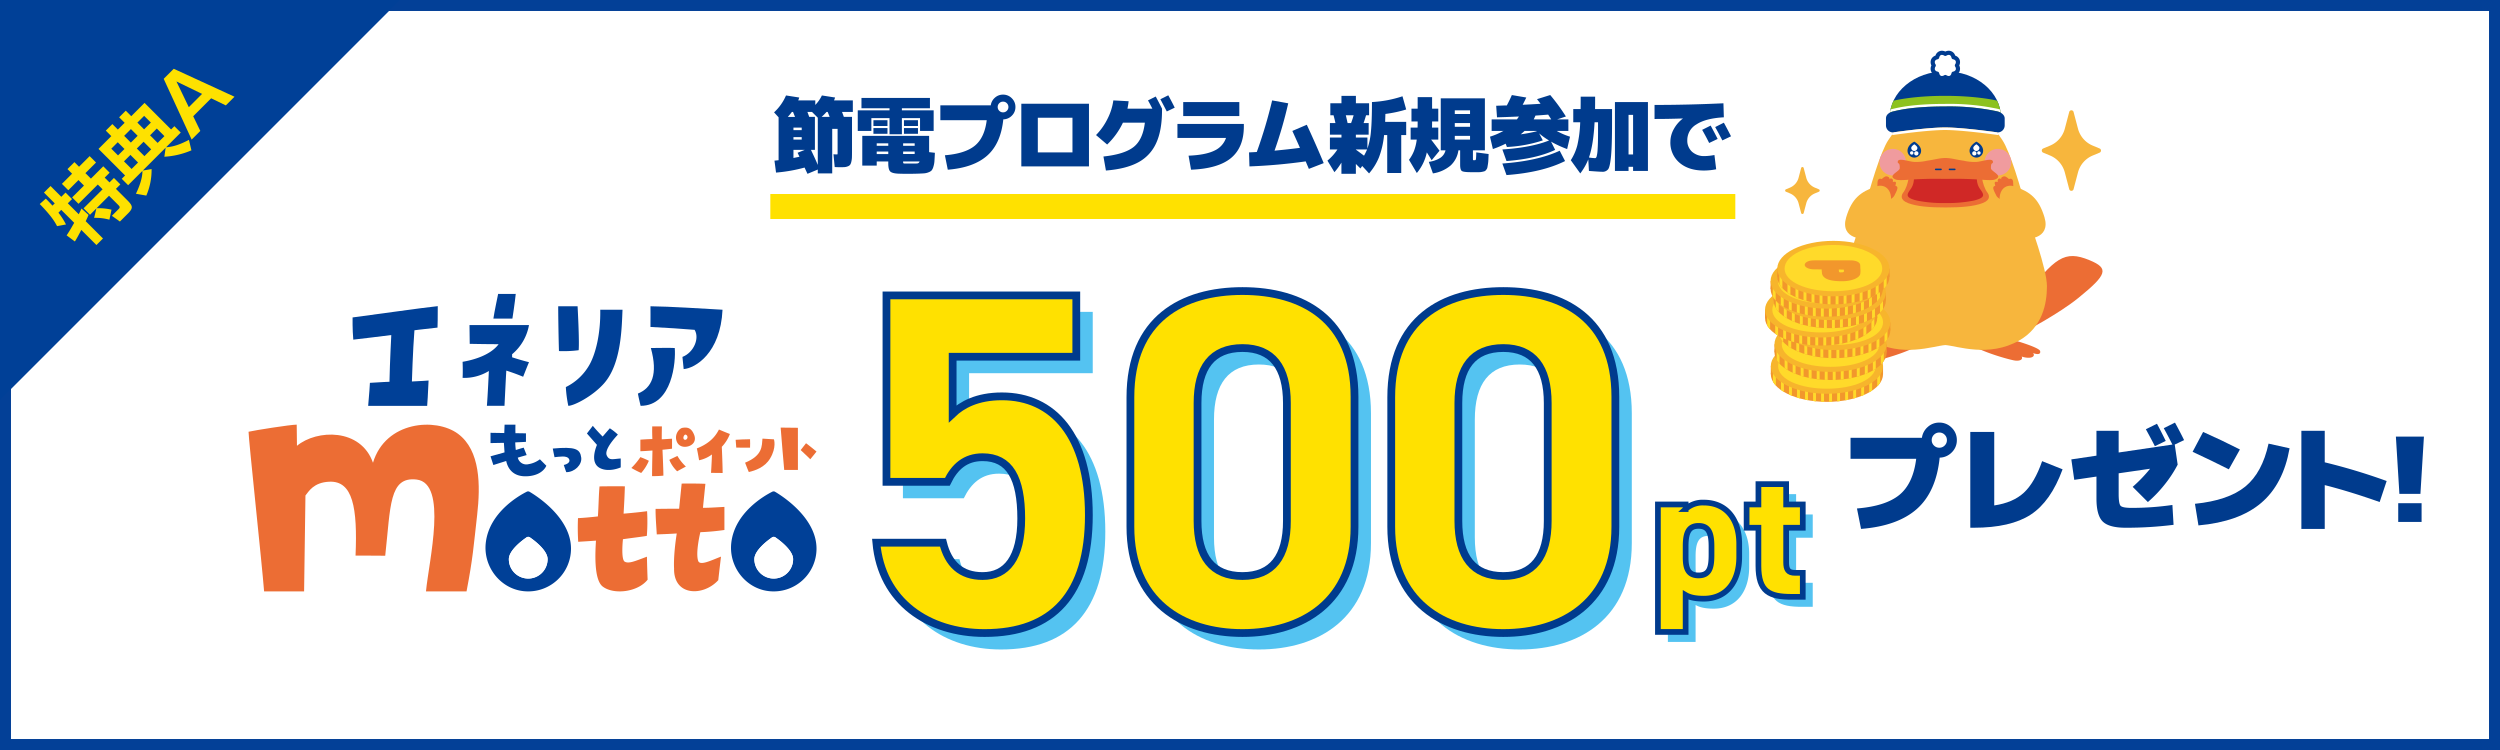 <svg xmlns="http://www.w3.org/2000/svg" xmlns:xlink="http://www.w3.org/1999/xlink" width="1000" height="300" viewBox="0 0 1000 300">
  <rect x="0" y="0" width="1000" height="300" fill="#808080" stroke="none"/>
  <defs>
    <clipPath id="clip-path">
      <path id="パス_12723" data-name="パス 12723" d="M934.268-621.9c0-10.241,9.975-18.543,22.278-18.543s22.278,8.3,22.278,18.543Z" fill="none"/>
    </clipPath>
    <clipPath id="clip-path-2">
      <path id="パス_12735" data-name="パス 12735" d="M886.737-519.313c0-6.115,10.07-11.09,22.447-11.09s22.448,4.975,22.448,11.09-10.07,11.089-22.448,11.089S886.737-513.2,886.737-519.313Z" fill="none"/>
    </clipPath>
    <clipPath id="clip-path-3">
      <path id="パス_12740" data-name="パス 12740" d="M888.2-528.059c0-6.115,10.07-11.089,22.447-11.089s22.448,4.974,22.448,11.089-10.07,11.089-22.448,11.089S888.2-521.945,888.2-528.059Z" fill="none"/>
    </clipPath>
    <clipPath id="clip-path-4">
      <path id="パス_12745" data-name="パス 12745" d="M889.657-536.8c0-6.115,10.07-11.089,22.447-11.089s22.448,4.974,22.448,11.089-10.07,11.089-22.448,11.089S889.657-530.691,889.657-536.8Z" fill="none"/>
    </clipPath>
    <clipPath id="clip-path-5">
      <path id="パス_12750" data-name="パス 12750" d="M884.419-541.823c0-6.114,10.07-11.089,22.447-11.089s22.447,4.975,22.447,11.089-10.07,11.09-22.447,11.09S884.419-535.708,884.419-541.823Z" fill="none"/>
    </clipPath>
    <clipPath id="clip-path-6">
      <path id="パス_12755" data-name="パス 12755" d="M887.873-548.795c0-6.115,10.07-11.089,22.447-11.089s22.447,4.974,22.447,11.089S922.7-537.706,910.32-537.706,887.873-542.681,887.873-548.795Z" fill="none"/>
    </clipPath>
    <clipPath id="clip-path-7">
      <path id="パス_12760" data-name="パス 12760" d="M886.653-553.363c0-6.114,10.07-11.089,22.447-11.089s22.447,4.975,22.447,11.089-10.07,11.089-22.447,11.089S886.653-547.248,886.653-553.363Z" fill="none"/>
    </clipPath>
    <clipPath id="clip-path-8">
      <path id="パス_12765" data-name="パス 12765" d="M889.333-558.3c0-6.115,10.07-11.09,22.447-11.09s22.447,4.975,22.447,11.09-10.069,11.089-22.447,11.089S889.333-552.182,889.333-558.3Z" fill="none"/>
    </clipPath>
  </defs>
  <g id="img_a-pc" transform="translate(-5921 -964)">
    <g id="パス_15151" data-name="パス 15151" transform="translate(5921 964)" fill="#fff">
      <path d="M 997.803 297.803 L 2.197 297.803 L 2.197 2.197 L 997.803 2.197 L 997.803 297.803 Z" stroke="none"/>
      <path d="M 4.394 4.394 L 4.394 295.606 L 995.606 295.606 L 995.606 4.394 L 4.394 4.394 M 0 0 L 1000 0 L 1000 300 L 0 300 L 0 0 Z" stroke="none" fill="#034097"/>
    </g>
    <g id="グループ_11571" data-name="グループ 11571" transform="translate(5742.587 1632.975)">
      <g id="グループ_11237" data-name="グループ 11237">
        <path id="パス_12655" data-name="パス 12655" d="M514.274-602.084q-.2,0-1.98-.066l-.495-5.115q1.188.066,1.32.066.264,0,.3-.1a4.143,4.143,0,0,0,.033-.726v-9.405H511.3v17.82h-5.775v-1.551l-4.125,1.716q-.066-.167-.495-1.073t-.66-1.435a62.408,62.408,0,0,1-11.418,2.013l-.627-4.785q.528-.033,1.65-.165v-17.16l-1.815-1.98a19.614,19.614,0,0,0,4.785-6.765l5.28.825a7.984,7.984,0,0,1-.4,1.155h6.831V-627a14.1,14.1,0,0,0,2.64-3.795l5.28.825a11.594,11.594,0,0,1-.429,1.155h7.524v4.62h-4.323q.264.66.726,1.98h3.267v13.53q0,1.683-.033,2.64a8.449,8.449,0,0,1-.248,1.8,3.474,3.474,0,0,1-.478,1.187,2.133,2.133,0,0,1-.907.611,4.289,4.289,0,0,1-1.337.313Q515.528-602.085,514.274-602.084Zm-17.853-20.13-.792-1.98h-.462q-.627.858-1.617,1.98Zm-.627,5.28h3.3v-.99h-3.3Zm0,2.8v.99h3.3v-.99Zm2.409,7.854q-.132-.264-.38-.792c-.164-.352-.291-.616-.379-.792l2.871-1.155h-4.521v3.234Q496.619-605.945,498.2-606.275Zm7.326,3.267v-18.876l-2.31-2.31h-1.848q.264.66.726,1.98h2.277v13.2H502.79Q504.407-605.681,505.529-603.008Zm4.752-19.206-.792-1.98h-.462a20.913,20.913,0,0,1-1.98,1.98Z" fill="#003b8d"/>
        <path id="パス_12656" data-name="パス 12656" d="M551.875-616.6h-5.446v-5.115h-7.26v6.435h-4.95v-6.435h-7.26v5.115h-5.445v-8.25h12.705v-.825H523V-629.8h27.389v4.125h-11.22v.825h12.706Zm-18.151,12.21H529.1v1.65h-5.775v-11.88H550.06v6.5l2.309.264q-.1,2.145-.181,3.317a9.754,9.754,0,0,1-.413,2.227,4.488,4.488,0,0,1-.676,1.468,3.176,3.176,0,0,1-1.238.776,5.873,5.873,0,0,1-1.782.429q-.891.065-2.64.132-2.508.066-4.125.066-1.286,0-3.465-.066-2.541-.1-3.333-.875t-.792-3.25Zm-5.94-14.19v-2.31H533.4v2.31Zm0,3.135v-2.31H533.4v2.31Zm5.94,4.785v-.99H529.1v.99Zm0,2.31H529.1v.99h4.62Zm5.941-2.31h4.619v-.99h-4.619Zm0,2.31v.99h4.619v-.99Zm0,3.96a1.424,1.424,0,0,0,.1.726,1.419,1.419,0,0,0,.726.1h3.861a9.677,9.677,0,0,0,.974-.033,1.206,1.206,0,0,0,.544-.214.941.941,0,0,0,.363-.578Zm.329-14.19v-2.31h5.61v2.31Zm0,3.135v-2.31h5.61v2.31Z" fill="#003b8d"/>
        <path id="パス_12657" data-name="パス 12657" d="M573.1-620.894H554.554v-5.94h20.163a4.926,4.926,0,0,1,1.65-3.053,4.744,4.744,0,0,1,3.267-1.237,4.766,4.766,0,0,1,3.5,1.452,4.764,4.764,0,0,1,1.452,3.5,4.732,4.732,0,0,1-1.418,3.448,4.891,4.891,0,0,1-3.433,1.5q-.988,9.636-6.418,14.47t-15.791,5.66l-1.154-5.775q8.118-.66,11.995-3.845T573.1-620.894Zm8.051-3.762a2.067,2.067,0,0,0,.628-1.518,2.07,2.07,0,0,0-.628-1.518,2.069,2.069,0,0,0-1.517-.627,2.07,2.07,0,0,0-1.518.627,2.065,2.065,0,0,0-.627,1.518,2.062,2.062,0,0,0,.627,1.518,2.066,2.066,0,0,0,1.518.627A2.065,2.065,0,0,0,581.151-624.656Z" fill="#003b8d"/>
        <path id="パス_12658" data-name="パス 12658" d="M593.543-602.414h-6.6v-25.08H614v25.08Zm0-5.61H607.4v-13.86h-13.86Z" fill="#003b8d"/>
        <path id="パス_12659" data-name="パス 12659" d="M621.276-611.159l-4.455-3.795a25,25,0,0,0,4.62-6.534,23.143,23.143,0,0,0,2.31-7.326l6.105.33a27.561,27.561,0,0,1-.461,2.97h9.965q-.858-1.715-1.749-3.3l3.1-1.551q1.353,2.541,2.509,4.851v.66q0,8.118-2.376,13.2a16.252,16.252,0,0,1-7.244,7.673q-4.869,2.589-12.821,3.217l-.989-5.61q8.381-.891,12.078-3.812t4.487-9.718H627.58A29.524,29.524,0,0,1,621.276-611.159ZM648.3-625.91l-3.168,1.518q-1.782-3.432-2.573-4.884l3.167-1.584Q647.247-628.088,648.3-625.91Z" fill="#003b8d"/>
        <path id="パス_12660" data-name="パス 12660" d="M668.823-613.8H649.386v-5.61h26.565v.99q0,8.382-5.115,12.639t-16.005,4.686l-.99-5.61q6.633-.264,10.214-1.963A8.736,8.736,0,0,0,668.823-613.8ZM651.7-622.544v-5.61h22.44v5.61Z" fill="#003b8d"/>
        <path id="パス_12661" data-name="パス 12661" d="M695.354-616.6l5.776-2.475q3.6,7.722,6.765,15.345l-5.941,2.31q-.132-.332-.577-1.37t-.677-1.633a219.81,219.81,0,0,1-22.505,2.013l-.165-5.61q1.089-.033,3.1-.165a187.931,187.931,0,0,0,6.138-20.625l6.434,1.155a168.924,168.924,0,0,1-5.477,18.942q5.41-.5,10.164-1.122Q698-610.763,695.354-616.6Z" fill="#003b8d"/>
        <path id="パス_12662" data-name="パス 12662" d="M725.873-615.119h-5.115v1.155h4.62v4.422a27.9,27.9,0,0,0,1.419-6.913q.4-4.141.4-11.7a46.011,46.011,0,0,0,12.21-2.31l1.485,5.28a48.532,48.532,0,0,1-8.316,1.782q-.1,3-.1,3.168h8.414v5.28h-1.98v15.18H733.3v-15.18h-1.254a34.728,34.728,0,0,1-2.029,8.877,23.423,23.423,0,0,1-3.977,6.468l-2.739-2.97-.726.99-1.815-1.815v3.96h-5.775v-4.488a26.183,26.183,0,0,1-2.8,3.828l-2.8-4.62a19.6,19.6,0,0,0,3.993-4.455h-3v-4.785h4.62v-1.155h-4.62v-4.62h2.211q-.266-1.287-.759-3.135h-1.287v-4.785h4.455v-2.97h5.775v2.97h5.28v4.785h-1.221q-.4,1.485-.99,3.135h2.046Zm-8.415-4.62h1.386q.66-1.782,1.023-3.135h-3.135Q716.93-622.113,717.458-619.739Zm3.3,10.626q.759.528,3.267,2.409a23.62,23.62,0,0,0,1.221-2.475h-4.488Z" fill="#003b8d"/>
        <path id="パス_12663" data-name="パス 12663" d="M742.67-613.139v-4.785h2.771q.035-.693.034-2.145v-.33H743v-5.115h2.475v-4.62h5.775v4.62h2.475v5.115H751.25q0,1.65-.033,2.475h2.508v4.785h-2.871q1.813,2.344,3.366,4.455l-3.135,3.8q-.2-.3-.875-1.419t-1.072-1.716a18.8,18.8,0,0,1-3.993,8.25l-3.135-5.28a15.542,15.542,0,0,0,2-3.548,19.52,19.52,0,0,0,1.1-4.537Zm13.959,4.29h-1.914v-20.79H772.37v20.79h-4.785v2.97a5.787,5.787,0,0,0,.033.874c.022.078.12.116.3.116h.33a.487.487,0,0,0,.544-.413,25.046,25.046,0,0,0,.116-2.722l4.949.66q-.065,1.584-.1,2.392a15.254,15.254,0,0,1-.182,1.749c-.1.627-.176,1.068-.23,1.321a2.172,2.172,0,0,1-.447.841,1.7,1.7,0,0,1-.626.561,7.844,7.844,0,0,1-.958.247,5.9,5.9,0,0,1-1.237.149H766.76q-2.937,0-3.614-.478t-.676-2.492v-5.775h-.693a10.131,10.131,0,0,1-3.152,6.1,14.286,14.286,0,0,1-7.045,3.135l-1.65-4.62a11.3,11.3,0,0,0,4.636-1.617A5.026,5.026,0,0,0,756.629-608.849Zm3.7-14.52h6.1v-1.485h-6.1Zm0,3.63v1.485h6.1v-1.485Zm0,5.115v1.485h6.1v-1.485Z" fill="#003b8d"/>
        <path id="パス_12664" data-name="パス 12664" d="M775.069-616.6v-4.62h10.1q.3-.363.825-1.155-5.973.266-8.778.33l-.329-4.62c.483-.021,1.2-.05,2.144-.083s1.651-.049,2.113-.049q1.054-1.947,2.012-4.158l5.776.99q-.926,1.915-1.452,2.9,3.6-.165,7.161-.4-.562-.759-1.419-1.848l5.279-1.65a76.325,76.325,0,0,1,6.271,8.58l-3.465,1.155h4.455v4.62h-4.687a27.623,27.623,0,0,0,5.346,2.31l-1.154,4.95a44.014,44.014,0,0,1-6.436-2.97l1.65,3.3q-7.59,3.564-19.469,4.455l-1.651-4.62q11.682-.792,18.678-3.6a26.752,26.752,0,0,1-3.96-2.838l1.452,2.8a53.777,53.777,0,0,1-14.355,2.64l-.494-1.32a42.663,42.663,0,0,1-5.116,2.145l-1.155-4.95a26.837,26.837,0,0,0,5.379-2.31Zm27.225,7.92,2.145,4.125q-9.141,4.554-23.429,5.61l-1.651-4.62Q793.483-604.592,802.294-608.684Zm-14.058-7.92q-.99.924-1.55,1.353a56.514,56.514,0,0,0,6.434-1.221l-.132-.132Zm3.663-4.62h7q-.232-.4-.677-1.073t-.545-.841q-.23.033-2.161.182t-2.92.214Q792.228-621.884,791.9-621.224Z" fill="#003b8d"/>
        <path id="パス_12665" data-name="パス 12665" d="M810.491-620.069H807.72v-5.28h2.936q.035-1.516.033-4.95h5.776q0,3.4-.033,4.95h6.8v5.28q0,9.273-.4,13.48t-1.122,5.264a2.75,2.75,0,0,1-2.442,1.056q-.891,0-5.281-.33l-.263-4.62a23.812,23.812,0,0,1-3.2,5.61l-3.795-5.28a20.555,20.555,0,0,0,2.608-5.94A47.257,47.257,0,0,0,810.491-620.069Zm3.5,14.091a18.523,18.523,0,0,0,2.476.264q.361,0,.594-.627a14.062,14.062,0,0,0,.4-2.937q.164-2.309.165-6.5v-4.29h-1.387Q815.773-610.994,813.989-605.978Zm15.841,3.729v1.65h-5.445v-27.555h13.2V-600.6h-5.94v-1.65Zm1.815-4.95v-15.84H829.83v15.84Z" fill="#003b8d"/>
        <path id="パス_12666" data-name="パス 12666" d="M851.518-621.521v-.066q-5.743.2-11.287.2V-627q13.5,0,27.555-.66l.165,5.61q-7.26.4-10.939,2.821a7.257,7.257,0,0,0-3.68,6.254,6.013,6.013,0,0,0,1.914,4.719,7.224,7.224,0,0,0,5.016,1.716,23.389,23.389,0,0,0,3.927-.429l.693,5.709a25.187,25.187,0,0,1-4.95.495q-6.072,0-9.718-3.119a10.517,10.517,0,0,1-3.647-8.431,10.439,10.439,0,0,1,1.336-4.966A13.127,13.127,0,0,1,851.518-621.521Zm13.959,8.118-3.4,1.617q-1.287-2.605-2.805-5.247l3.4-1.716Q864.189-615.944,865.477-613.4Zm5.345-1.056-3.465,1.65q-1.485-2.871-2.871-5.346l3.465-1.749Q869.139-617.759,870.822-614.459Z" fill="#003b8d"/>
      </g>
    </g>
    <g id="グループ_11569" data-name="グループ 11569" transform="translate(5742.587 1632.975)">
      <g id="グループ_11243" data-name="グループ 11243">
        <g id="グループ_11240" data-name="グループ 11240">
          <g id="グループ_11239" data-name="グループ 11239">
            <path id="パス_12667" data-name="パス 12667" d="M563.925-469.658H539.581v-74.578h75.93V-519.7H566.05v22.8c3.671-3.478,9.66-6.956,19.707-6.956,20.48,0,34.777,15.65,34.777,47.529,0,31.493-14.3,47.142-41.732,47.142-22.412,0-41.154-12.558-43.279-36.129h26.663c2.125,8.5,7.148,13.331,15.843,13.331,9.66,0,15.456-7.342,15.456-22.992,0-16.229-4.637-24.537-15.456-24.537C571.073-479.512,566.823-475.647,563.925-469.658Z" fill="#54c3f1"/>
            <path id="パス_12668" data-name="パス 12668" d="M726.8-451.69c0,29.947-20.866,42.505-44.824,42.505s-44.824-12.558-44.824-42.505v-51.779c0-31.3,20.867-42.506,44.824-42.506S726.8-534.769,726.8-503.663Zm-44.824-71.486c-12.172,0-17.968,7.728-17.968,22.025v47.143c0,14.3,5.8,22.025,17.968,22.025,11.979,0,17.775-7.728,17.775-22.025v-47.143C699.75-515.448,693.954-523.176,681.975-523.176Z" fill="#54c3f1"/>
            <path id="パス_12669" data-name="パス 12669" d="M831.133-451.69c0,29.947-20.867,42.505-44.824,42.505s-44.825-12.558-44.825-42.505v-51.779c0-31.3,20.867-42.506,44.825-42.506s44.824,11.206,44.824,42.312Zm-44.824-71.486c-12.172,0-17.969,7.728-17.969,22.025v47.143c0,14.3,5.8,22.025,17.969,22.025,11.978,0,17.774-7.728,17.774-22.025v-47.143C804.083-515.448,798.287-523.176,786.309-523.176Z" fill="#54c3f1"/>
          </g>
        </g>
        <g id="グループ_11242" data-name="グループ 11242">
          <g id="グループ_11241" data-name="グループ 11241">
            <path id="パス_12670" data-name="パス 12670" d="M557.347-476.238H533v-74.577h75.93v24.537H559.472v22.8c3.671-3.478,9.661-6.956,19.707-6.956,20.48,0,34.778,15.65,34.778,47.529,0,31.493-14.3,47.143-41.733,47.143-22.412,0-41.153-12.558-43.278-36.13h26.662c2.125,8.5,7.149,13.332,15.843,13.332,9.66,0,15.457-7.342,15.457-22.992,0-16.229-4.637-24.537-15.457-24.537C564.5-486.091,560.245-482.227,557.347-476.238Z" fill="#ffe100" stroke="#003b8d" stroke-miterlimit="10" stroke-width="3.108"/>
            <path id="パス_12671" data-name="パス 12671" d="M720.222-458.27c0,29.948-20.868,42.506-44.824,42.506s-44.824-12.558-44.824-42.506v-51.779c0-31.3,20.866-42.506,44.824-42.506s44.824,11.206,44.824,42.313ZM675.4-529.756c-12.172,0-17.968,7.728-17.968,22.026v47.142c0,14.3,5.8,22.026,17.968,22.026,11.978,0,17.774-7.729,17.774-22.026V-507.73C693.172-522.028,687.376-529.756,675.4-529.756Z" fill="#ffe100" stroke="#003b8d" stroke-miterlimit="10" stroke-width="3.108"/>
            <path id="パス_12672" data-name="パス 12672" d="M824.555-458.27c0,29.948-20.868,42.506-44.825,42.506s-44.824-12.558-44.824-42.506v-51.779c0-31.3,20.866-42.506,44.824-42.506s44.825,11.206,44.825,42.313ZM779.73-529.756c-12.171,0-17.968,7.728-17.968,22.026v47.142c0,14.3,5.8,22.026,17.968,22.026,11.979,0,17.775-7.729,17.775-22.026V-507.73C797.505-522.028,791.709-529.756,779.73-529.756Z" fill="#ffe100" stroke="#003b8d" stroke-miterlimit="10" stroke-width="3.108"/>
          </g>
        </g>
      </g>
      <g id="グループ_11248" data-name="グループ 11248">
        <g id="グループ_11245" data-name="グループ 11245">
          <g id="グループ_11244" data-name="グループ 11244">
            <path id="パス_12673" data-name="パス 12673" d="M878.086-442.21c0,9.608-4.878,16.7-14.191,16.7-3.326,0-5.618-.517-7.244-1.478V-412.2H845.564v-51h11.087v1.848a10.109,10.109,0,0,1,7.318-2.587c8.352,0,14.117,5.987,14.117,16.557ZM867-443.171v-3.252c0-5.47-1.183-8.2-5.174-8.2s-5.174,2.735-5.174,8.2v4.361c0,4.287.887,7.243,5.174,7.243C866.408-434.819,867-438.293,867-443.171Z" fill="#54c3f1"/>
            <path id="パス_12674" data-name="パス 12674" d="M881.041-463.2h4.73v-8.131h11.087v8.131h6.653v9.313h-6.653v13.822c0,2.957.814,4.213,3.548,4.213h3.1v9.609h-4.362c-9.017,0-13.378-2-13.378-12.418v-15.226h-4.73Z" fill="#54c3f1"/>
          </g>
        </g>
        <g id="グループ_11247" data-name="グループ 11247">
          <g id="グループ_11246" data-name="グループ 11246">
            <path id="パス_12675" data-name="パス 12675" d="M874.1-446.2c0,9.609-4.878,16.7-14.192,16.7-3.325,0-5.617-.517-7.243-1.478v14.783H841.578v-51h11.087v1.847a10.1,10.1,0,0,1,7.317-2.587c8.353,0,14.118,5.987,14.118,16.557Zm-11.087-.961v-3.252c0-5.47-1.183-8.205-5.174-8.205s-5.174,2.735-5.174,8.205v4.361c0,4.286.887,7.243,5.174,7.243C862.422-438.809,863.013-442.283,863.013-447.161Z" fill="#ffe100" stroke="#003b8d" stroke-miterlimit="10" stroke-width="2.282"/>
            <path id="パス_12676" data-name="パス 12676" d="M877.055-467.191h4.73v-8.131h11.087v8.131h6.652v9.313h-6.652v13.821c0,2.957.814,4.213,3.548,4.213h3.1v9.609h-4.361c-9.017,0-13.378-2-13.378-12.417v-15.226h-4.73Z" fill="#ffe100" stroke="#003b8d" stroke-miterlimit="10" stroke-width="2.282"/>
          </g>
        </g>
      </g>
    </g>
    <g id="グループ_11568" data-name="グループ 11568" transform="translate(5742.587 1632.975)">
      <g id="グループ_11250" data-name="グループ 11250">
        <path id="パス_12677" data-name="パス 12677" d="M944.889-485.45H918.625v-8.411h28.554a6.977,6.977,0,0,1,2.336-4.323,6.721,6.721,0,0,1,4.627-1.753,6.757,6.757,0,0,1,4.953,2.057,6.751,6.751,0,0,1,2.056,4.953,6.7,6.7,0,0,1-2.009,4.884,6.922,6.922,0,0,1-4.861,2.126q-1.4,13.647-9.089,20.492t-22.361,8.014l-1.636-8.177q11.5-.934,16.988-5.445T944.889-485.45Zm11.4-5.327a2.926,2.926,0,0,0,.888-2.15,2.927,2.927,0,0,0-.888-2.149,2.932,2.932,0,0,0-2.149-.888,2.933,2.933,0,0,0-2.151.888,2.926,2.926,0,0,0-.887,2.149,2.925,2.925,0,0,0,.887,2.15,2.929,2.929,0,0,0,2.151.888A2.928,2.928,0,0,0,956.291-490.777Z" fill="#003b8d"/>
        <path id="パス_12678" data-name="パス 12678" d="M995.266-484.515l8.177,3.271q-4.72,12.9-12.757,18.132t-22.758,5.234h-1.4V-496.2h9.58V-466.8q7.57-1.121,11.871-5.116T995.266-484.515Z" fill="#003b8d"/>
        <path id="パス_12679" data-name="パス 12679" d="M1047.838-459.046a152.344,152.344,0,0,1-19.16,1.168q-6.636,0-9.159-2.476t-2.524-9.207v-8.785l-8.879,1.308-1.169-8.178,10.048-1.495v-9.954h8.879v8.692l21.5-3.178q-2.01-3.971-3.458-6.542l4.486-2.244q2.15,3.927,3.646,7.01l-3.739,1.776,1.169,8.038a47.809,47.809,0,0,1-5.141,7.874,51.306,51.306,0,0,1-6.776,7.08l-6.076-6.075a58.055,58.055,0,0,0,6.963-7.243l-12.57,1.822v8.225q0,3.926.771,4.766t4.37.842a112.9,112.9,0,0,0,16.355-1.168Zm-3.131-33.554-4.347,2.1q-1.167-2.335-3.6-6.775l4.439-2.2Q1042.649-496.8,1044.707-492.6Z" fill="#003b8d"/>
        <path id="パス_12680" data-name="パス 12680" d="M1074.381-489.188l-4.44,7.944q-6.822-3.458-14.486-7.009l4.206-7.945Q1067.232-492.833,1074.381-489.188Zm11.449-2.336,8.412,1.869q-2.523,14.346-11.379,21.87t-25.071,8.973l-1.4-8.646q13.363-1.354,20.141-6.893T1085.83-491.524Z" fill="#003b8d"/>
        <path id="パス_12681" data-name="パス 12681" d="M1133.076-476.57l-2.805,8.411q-11.542-4.111-21.963-6.776v17.524h-9.346v-39.254h9.346v12.618A235.33,235.33,0,0,1,1133.076-476.57Z" fill="#003b8d"/>
        <path id="パス_12682" data-name="パス 12682" d="M1136.768-494.329h11.215l-1.4,22.9h-8.411Zm.934,34.115v-7.477h9.347v7.477Z" fill="#003b8d"/>
      </g>
    </g>
    <g id="グループ_11572" data-name="グループ 11572" transform="translate(5742.587 1632.975)">
      <g id="グループ_11252" data-name="グループ 11252">
        <path id="パス_12683" data-name="パス 12683" d="M334.929-534.962c-4.167.573-12.1,1.459-15.2,1.845-.369-3.914-.283-8.882-.283-8.882,4.778-.582,28.895-4.027,34.072-4.518.056,3.624-.1,8.581-.1,8.581-7.9.864-9.23,1.072-9.23,1.072-.648,8.117-1.012,20.484-1.012,20.484,3.825-.148,6.67-.39,6.67-.39-.162,4.748-.566,10.134-.566,10.134-4.87-.032-23.6,0-23.6,0,.378-3.631.7-9.2.7-9.2,4.372-.306,7.82-.429,7.82-.429C334.355-524.078,334.929-534.962,334.929-534.962Z" fill="#004097"/>
        <path id="パス_12684" data-name="パス 12684" d="M377.67-551.415c1.457,0,5.338.042,7.042,0-.324,3.37-1.337,9.894-1.337,9.894h-7.611C376.108-543.978,377.67-551.415,377.67-551.415Z" fill="#004097"/>
        <path id="パス_12685" data-name="パス 12685" d="M366.209-538.958h23.8a19.581,19.581,0,0,1-6.754,11.675v1.225c3.725,1.225,6.754,1.955,6.754,1.955-.971,2.3-2.339,5.836-2.339,5.836-3.239-1.379-6.729-2.466-6.729-2.466-.162,2.3-.729,14.09-.729,14.09h-7.044c.324-3.676.79-13.937.79-13.937a18.839,18.839,0,0,1-10.506,2.757c.161-2.6,0-6.433,0-6.433,3.724-.612,11.011-2.45,14.412-7.045-5.506,0-11.561-.14-11.561-.14Z" fill="#004097"/>
        <path id="パス_12686" data-name="パス 12686" d="M401.7-546.468h7.747s.771,13.879.432,17.576a46.647,46.647,0,0,1-7.881.343C401.836-533.45,401.675-543.991,401.7-546.468Z" fill="#004097"/>
        <path id="パス_12687" data-name="パス 12687" d="M418.515-545.084h8.907c-.324,7.045-.416,21.517-7.368,29.434-4.534,5.164-12.1,9.007-14.315,9.007a48.474,48.474,0,0,1-.988-7.505,21.9,21.9,0,0,0,9.716-9.419C416.639-527.711,418.677-535.283,418.515-545.084Z" fill="#004097"/>
        <path id="パス_12688" data-name="パス 12688" d="M438.6-546.468s.05,6.291,0,8.276c4.555.2,14.789.864,17.652,1.152,2.1,3.365-.378,9.119-4.859,10.827.161,1.378.486,4.867.486,4.867,4.534-.306,14.737-6.279,15.546-23.738C459.882-545.514,446.214-546.394,438.6-546.468Z" fill="#004097"/>
        <path id="パス_12689" data-name="パス 12689" d="M438.757-529.769c2.375,0,7.617-.133,9.555,0,.485,5.36-.941,23.126-13.663,23.126-.527-1.969-1.077-4.9-1.077-4.9C439.141-513.792,441.672-519.2,438.757-529.769Z" fill="#004097"/>
      </g>
      <g id="グループ_11259" data-name="グループ 11259">
        <path id="パス_12690" data-name="パス 12690" d="M417.572-462.406c-3.106.342-6.123.62-7.96.68a88.657,88.657,0,0,0,.086,9.467c4.616-.272,7.1-.463,7.1-.463-.223,4.036-1.017,15.584,2.742,18.4,4.463,3.347,14.005,2.193,17.923-2.784-.214-5.224-.272-9.193-.272-9.193-4.889,1.823-7.261,2.888-8.873,2s-.725-9-.725-9c5.976-.815,8.071-1.045,9.555-1.332a73.057,73.057,0,0,0,.1-9.866c-4.278.584-9.4.983-9.4.983.362-5.8.473-9.533.514-10.929-4.5-.072-10.138.028-10.138.028C417.9-471.17,417.852-466.164,417.572-462.406Z" fill="#ec6d34"/>
        <path id="パス_12691" data-name="パス 12691" d="M440.652-465.416c-.082,2.817.366,8.069.47,10.2,4.708-.15,7.99-.369,7.99-.369-1.443,9.258-1.071,13.946-1.071,13.946-.24,11.267,11.775,11.248,17.681,4.729.308-2.842,1.086-9.416,1.086-9.416-4.058,1.544-8.422,3.775-9.133,1.686-1.127-3.317.877-11.459.877-11.459a91.656,91.656,0,0,0,9.626-.883v-9.235c-3.526.189-6.492.4-8.581.356.163-1.721.975-9.592.975-9.592-4.709-.181-9.49-.089-9.49-.089-.572,5.554-1.013,10.049-1.013,10.049C445.227-465.482,440.652-465.416,440.652-465.416Z" fill="#ec6d34"/>
        <path id="パス_12692" data-name="パス 12692" d="M390.241-472.258a1.145,1.145,0,0,0-1.11-.035c-2.811,1.4-15.086,8.2-16.42,20.566-1.012,9.39,5.77,18.243,15.164,19.217a17.112,17.112,0,0,0,18.937-17.014C406.812-461.846,393.147-470.547,390.241-472.258Zm-.537,34.7a7.751,7.751,0,0,1-7.75-7.749c0-3.5,5.187-7.409,7.073-8.714a1.174,1.174,0,0,1,1.351,0c1.887,1.3,7.074,5.213,7.074,8.714A7.749,7.749,0,0,1,389.7-437.557Z" fill="#004097"/>
        <path id="パス_12693" data-name="パス 12693" d="M488.447-472.258a1.145,1.145,0,0,0-1.11-.035c-2.81,1.4-15.086,8.2-16.419,20.566-1.013,9.39,5.769,18.243,15.163,19.217a17.112,17.112,0,0,0,18.938-17.014C505.018-461.846,491.353-470.547,488.447-472.258Zm-.537,34.7a7.749,7.749,0,0,1-7.749-7.749c0-3.5,5.186-7.409,7.073-8.714a1.174,1.174,0,0,1,1.351,0c1.886,1.3,7.073,5.213,7.073,8.714A7.748,7.748,0,0,1,487.91-437.557Z" fill="#004097"/>
        <path id="パス_12694" data-name="パス 12694" d="M284.053-432.421h16l.539-38.36c1.342-1.646,3.241-5.211,9.5-5.511,9.507-.455,11.344,10.476,10.539,29.563,1.316-.046,10.366.045,11.87.045,2.2-19.84,1.492-31.761,12.548-30.474,12.565,1.463,4.92,32.452,3.756,44.737h16.222c2.58-13.427,2.83-18.147,4.251-30.638,1.337-11.755,1.318-25.763-7.687-32.417-8.842-6.535-28.962-5.13-33.988,11.6-4.881-13.916-22.465-13.368-30.408-6.781-.04-4.067-.042-5.259-.1-8.464-2.51,0-16.507,2.214-19.262,2.841C277.824-493.272,283.184-443.676,284.053-432.421Z" fill="#ec6d34"/>
        <g id="グループ_11258" data-name="グループ 11258">
          <g id="グループ_11253" data-name="グループ 11253">
            <path id="パス_12695" data-name="パス 12695" d="M374.621-495.852v4.109l5.347-.1.259,3.827-5.606,1.569,1.137,3.481,5.133-1.619c.685,3.146,2.892,6.577,8.832,6.085s7.225-4.185,7.225-4.185l-2.575-2.574a10.249,10.249,0,0,1-4.661,1.971,3.5,3.5,0,0,1-4.185-2.629c1.44-.443,3.549-1.025,3.549-1.025l-1.188-2.97c-1.226.316-2.27.671-3.153.939a30.427,30.427,0,0,1-.224-3.046c1.941-.1,3.035-.128,4.283-.22v-3.4l-4.2-.062c-.065-1.306,0-3.416,0-3.416h-4.35l-.121,3.36Z" fill="#004097"/>
            <path id="パス_12696" data-name="パス 12696" d="M399.522-489.558c.179.764.486,2.693.693,3.459,1.792-.123,5.025-.881,5.847.8.483.987-.335,1.9-2.135,2.321.446,1.436.991,2.872.991,2.872,3.366,0,6.331-2.98,5.989-5.792C410.474-489.469,408.432-490.357,399.522-489.558Z" fill="#004097"/>
            <path id="パス_12697" data-name="パス 12697" d="M413.185-495.582l4.009,4.554c-1.122,2.772-2.333,7.543,1.3,9.325s8.208-.315,8.208-.315v-3.564c-3.168.2-4.617.94-5.594-1.241-.707-1.581.958-4.562,4.455-8.314a22.574,22.574,0,0,0-3.217-2.524c-1.386,1.584-2.872,3.316-2.872,3.316-2.376-2.376-3.934-4.306-3.934-4.306Z" fill="#004097"/>
          </g>
          <g id="グループ_11257" data-name="グループ 11257">
            <g id="グループ_11254" data-name="グループ 11254">
              <path id="パス_12698" data-name="パス 12698" d="M439.355-493.364c-.121-3.491-.056-3.616-.056-5.061h3.874c-.075,3.138-.059,5.18-.059,5.18,1.706-.084,2.718-.18,4.113-.238v3.994c-2.31.288-3.819.406-3.819.406.144,3.223.362,8.27.362,10.365a42.458,42.458,0,0,1-4.531.195c0-3.331.16-10.253.16-10.253-2.743.226-4.839.3-4.839.3v-4.634C436.355-493.236,437.5-493.3,439.355-493.364Z" fill="#ec6d34"/>
              <path id="パス_12699" data-name="パス 12699" d="M434.56-486.123a27.8,27.8,0,0,1-3.6,4.334,38.924,38.924,0,0,0,3.925,2.006,17.408,17.408,0,0,0,3.069-4.875A29.159,29.159,0,0,0,434.56-486.123Z" fill="#ec6d34"/>
              <path id="パス_12700" data-name="パス 12700" d="M446.147-485.024a13.158,13.158,0,0,0,3.13,4.574c1.264-.723,3.487-1.906,3.487-1.906a18.7,18.7,0,0,1-3.393-4.251C448.273-486.049,446.762-485.4,446.147-485.024Z" fill="#ec6d34"/>
              <path id="パス_12701" data-name="パス 12701" d="M456.04-495.113c-1.043-2.572-2.473-3.078-4.6-2.731-1.25.2-3.084,2.295-2.528,4.8s2.711,3.129,4.658,2.642S457.083-492.541,456.04-495.113Zm-3.1,1.91a.717.717,0,0,1-1.153-.487c-.114-.626.48-1.812,1.153-1.321A1.1,1.1,0,0,1,452.936-493.2Z" fill="#ec6d34"/>
            </g>
            <path id="パス_12702" data-name="パス 12702" d="M466-497.165c-.842,1.565-2.717,5.2-8.852,7.556.386,1.645.895,4.739.895,4.739a12.618,12.618,0,0,0,5.141-2.325c-.06,2.829-.358,7.375-.358,7.375,1.663-.005,3.135.037,4.64.037,0-3.069-.329-10.466-.329-10.466a15.393,15.393,0,0,0,3.237-5.133C468.873-495.923,466-497.165,466-497.165Z" fill="#ec6d34"/>
            <g id="グループ_11255" data-name="グループ 11255">
              <path id="パス_12703" data-name="パス 12703" d="M472.674-493.053c.024.771.15,2.43.244,3.118,2.708.06,5.519.027,5.519.027.037-.857.054-2.437,0-3.376C476.586-493.284,474.05-493.136,472.674-493.053Z" fill="#ec6d34"/>
              <path id="パス_12704" data-name="パス 12704" d="M476.444-483.895c.388,1.13,1.493,3.734,1.493,3.734,2.528-.6,6.352-1.831,8.5-5.4,2.679-4.442,1.548-7.681,1.548-7.681-1.278-.049-4.588-.283-4.588-.283C483.1-490.633,483.606-486.845,476.444-483.895Z" fill="#ec6d34"/>
            </g>
            <g id="グループ_11256" data-name="グループ 11256">
              <path id="パス_12705" data-name="パス 12705" d="M490.676-497.941c.038,1.2,1.421,16.932,1.421,16.932.961-.017,5.486,0,5.486,0,0-5.919,0-16.128-.011-16.852C496.466-497.889,490.676-497.941,490.676-497.941Z" fill="#ec6d34"/>
              <path id="パス_12706" data-name="パス 12706" d="M500.825-491.686c-.181.241-2.143,2.739-2.143,2.739,2.227,2.006,3.833,3.674,3.833,3.674.722-.783,2.5-3.09,2.5-3.09C503.755-489.476,500.825-491.686,500.825-491.686Z" fill="#ec6d34"/>
            </g>
          </g>
        </g>
      </g>
      <path id="パス_12707" data-name="パス 12707" d="M389.7-437.557a7.751,7.751,0,0,1-7.75-7.749c0-3.5,5.187-7.409,7.073-8.714a1.174,1.174,0,0,1,1.351,0c1.887,1.3,7.074,5.213,7.074,8.714A7.749,7.749,0,0,1,389.7-437.557Z" fill="#fff"/>
      <path id="パス_12708" data-name="パス 12708" d="M487.91-437.557a7.749,7.749,0,0,1-7.749-7.749c0-3.5,5.186-7.409,7.073-8.714a1.174,1.174,0,0,1,1.351,0c1.886,1.3,7.073,5.213,7.073,8.714A7.748,7.748,0,0,1,487.91-437.557Z" fill="#fff"/>
    </g>
    <path id="パス_15153" data-name="パス 15153" d="M0,0H385.993V10H0Z" transform="translate(6229.133 1041.602)" fill="#ffe100"/>
    <g id="グループ_11570" data-name="グループ 11570" transform="translate(5742.587 1632.975)">
      <g id="グループ_11269" data-name="グループ 11269">
        <path id="パス_12709" data-name="パス 12709" d="M971.544-534.657c9.285-5.988,9.087-5.9,16.254-15.1,12.578-16.146,16.338-19.316,26.427-15.14,7.887,3.264,7.108,5.706-4.494,15.115-7.789,6.315-21.274,13.39-21.274,13.39Z" fill="#ec6d34"/>
        <path id="パス_12710" data-name="パス 12710" d="M964.263-532.947c3.868,3.971,16.877,7.592,19.8,8.139,2.226.416,3.705-.369,3.005-1.566,1.393.519,3.671.794,4.546.032a.87.87,0,0,0-.1-1.444c1.969.74,3.282.566,2.945-.779s-9.042-3.915-9.042-3.915Z" fill="#ec6d34"/>
        <path id="パス_12711" data-name="パス 12711" d="M948.829-532.947c-3.867,3.971-16.876,7.592-19.8,8.139-2.225.416-3.705-.369-3-1.566-1.394.519-3.671.794-4.546.032a.87.87,0,0,1,.095-1.444c-1.969.74-3.282.566-2.944-.779s9.041-3.915,9.041-3.915Z" fill="#ec6d34"/>
        <path id="パス_12712" data-name="パス 12712" d="M989.407-583.423c-2.646-10.584-7.022-25.006-10.078-29.559-5.7-8.494-10.185-13.822-22.783-13.822s-17.082,5.328-22.783,13.822c-3.056,4.553-7.432,18.975-10.078,29.559-.963,3.853-7.773,21.868-7.773,28.942s1.819,16.373,11.039,21.665c12.2,7,24.864,2.2,29.6,1.864,4.731.332,17.395,5.14,29.6-1.864,9.219-5.292,11.038-14.591,11.038-21.665S990.37-579.57,989.407-583.423Z" fill="#f7b63d"/>
        <circle id="楕円形_2" data-name="楕円形 2" cx="5.331" cy="5.331" r="5.331" transform="translate(972.244 -609.444)" fill="#f09b9e"/>
        <circle id="楕円形_3" data-name="楕円形 3" cx="5.331" cy="5.331" r="5.331" transform="translate(930.174 -609.444)" fill="#f09b9e"/>
        <path id="パス_12713" data-name="パス 12713" d="M956.551-585.986h0c6.293,0,11.49-.419,14.948-1.768,3.48-1.357,2.516-3.348,1.879-4.2-2.4-3.215-2.448-8.711-2.448-8.711l-14.386,6.578h0l-14.386-6.578s-.044,5.5-2.448,8.711c-.637.851-1.6,2.842,1.88,4.2,3.458,1.349,8.654,1.768,14.948,1.768h.011Z" fill="#ec6d34"/>
        <path id="パス_12714" data-name="パス 12714" d="M956.587-587.754a53.213,53.213,0,0,0,11.333-.985c4.827-1.188,4.141-2.377,2.547-4.586-2.329-3.228-.756-6.879-1.312-7.6l-12.555.378-12.621-.378c-.556.72,1.017,4.371-1.312,7.6-1.595,2.209-2.28,3.4,2.546,4.586a53.225,53.225,0,0,0,11.333.985Z" fill="#d02826"/>
        <path id="パス_12715" data-name="パス 12715" d="M956.545-597.426c1.649.029,5.244-.2,13.436.25,1.359.075,5.22.541,6.533-.034,3.435-1.505-1.7-3.138-1.727-4.476-.045-2.636.742-1.556.8-2.4.137-2.089-4.364-.207-6.69-.118a19.156,19.156,0,0,1-4.943-.471c-3.665-.542-4.873-1.06-7.4-1.1-2.532.045-3.74.563-7.405,1.1a19.16,19.16,0,0,1-4.944.471c-2.326-.089-6.827-1.971-6.69.118.055.841.842-.239.8,2.4-.023,1.338-5.162,2.971-1.727,4.476,1.314.575,5.175.109,6.533.034,8.193-.449,11.787-.221,13.436-.25Z" fill="#ec6d34"/>
        <path id="パス_12716" data-name="パス 12716" d="M960.328-600.908h-2.12a.311.311,0,0,1-.311-.311.311.311,0,0,1,.311-.312h2.12a.311.311,0,0,1,.311.312A.311.311,0,0,1,960.328-600.908Z" fill="#003b8f"/>
        <path id="パス_12717" data-name="パス 12717" d="M954.814-600.908h-2.12a.311.311,0,0,1-.312-.311.311.311,0,0,1,.312-.312h2.12a.311.311,0,0,1,.311.312A.311.311,0,0,1,954.814-600.908Z" fill="#003b8f"/>
        <g id="グループ_11266" data-name="グループ 11266">
          <path id="パス_12718" data-name="パス 12718" d="M934.268-621.9c0-10.241,9.975-18.543,22.278-18.543s22.278,8.3,22.278,18.543Z" fill="#003b8f"/>
          <g id="グループ_11262" data-name="グループ 11262">
            <g id="グループ_11261" data-name="グループ 11261">
              <path id="パス_12719" data-name="パス 12719" d="M961.174-642.795a2.012,2.012,0,0,1-1.355,3.273,2.012,2.012,0,0,1-3.273,1.355,2.011,2.011,0,0,1-3.272-1.355,2.012,2.012,0,0,1-1.356-3.273,2.012,2.012,0,0,1,1.356-3.272,2.011,2.011,0,0,1,3.272-1.356,2.012,2.012,0,0,1,3.273,1.356A2.011,2.011,0,0,1,961.174-642.795Z" fill="#fff"/>
            </g>
            <path id="パス_12720" data-name="パス 12720" d="M957.919-636.914a3.294,3.294,0,0,1-1.373-.316,3.293,3.293,0,0,1-1.372.316,2.689,2.689,0,0,1-2.571-1.937,2.831,2.831,0,0,1-1.724-1.523,2.935,2.935,0,0,1,.1-2.421,2.935,2.935,0,0,1-.1-2.421,2.833,2.833,0,0,1,1.724-1.522,2.69,2.69,0,0,1,2.571-1.938,3.276,3.276,0,0,1,1.372.317,3.276,3.276,0,0,1,1.373-.317,2.69,2.69,0,0,1,2.571,1.938,2.834,2.834,0,0,1,1.723,1.522,2.927,2.927,0,0,1-.1,2.421,2.927,2.927,0,0,1,.1,2.421,2.832,2.832,0,0,1-1.723,1.523A2.689,2.689,0,0,1,957.919-636.914ZM956.546-639a.825.825,0,0,1,.426.118,1.908,1.908,0,0,0,.947.306c.737,0,1-.7,1.089-1.124a.831.831,0,0,1,.636-.636,1.387,1.387,0,0,0,1.048-.7,1.5,1.5,0,0,0-.23-1.334.828.828,0,0,1,0-.851,1.5,1.5,0,0,0,.23-1.335,1.389,1.389,0,0,0-1.048-.7.831.831,0,0,1-.636-.636c-.09-.42-.352-1.125-1.089-1.125a1.908,1.908,0,0,0-.947.306.83.83,0,0,1-.852,0,1.9,1.9,0,0,0-.946-.306c-.737,0-1,.705-1.089,1.125a.83.83,0,0,1-.636.636,1.392,1.392,0,0,0-1.049.7,1.5,1.5,0,0,0,.231,1.335.827.827,0,0,1,0,.851,1.5,1.5,0,0,0-.231,1.334,1.391,1.391,0,0,0,1.049.7.831.831,0,0,1,.636.636c.09.42.352,1.124,1.089,1.124a1.9,1.9,0,0,0,.946-.306A.825.825,0,0,1,956.546-639Z" fill="#003b8f"/>
          </g>
          <g id="グループ_11264" data-name="グループ 11264">
            <g id="グループ_11263" data-name="グループ 11263" clip-path="url(#clip-path)">
              <path id="パス_12721" data-name="パス 12721" d="M977.514-619.23s-13.768-1.985-21.054-1.985-20.808,1.985-20.808,1.985a3.323,3.323,0,0,1-3.323-3.323v-2.777a3.323,3.323,0,0,1,3.323-3.323s7.476-1.985,20.808-1.985,21.054,1.985,21.054,1.985a3.323,3.323,0,0,1,3.323,3.323v2.777A3.323,3.323,0,0,1,977.514-619.23Z" fill="#8dc21f"/>
              <path id="パス_12722" data-name="パス 12722" d="M977.595-625.415l-.225-.053a93.2,93.2,0,0,0-20.947-1.945c-12.339,0-18.22,1.37-20.435,1.886l-.483.111a4.927,4.927,0,0,0-3.176,1.976v.887a3.29,3.29,0,0,0,.476,1.688v-.729c0-2.022,2.235-2.672,2.92-2.822l.5-.114c2.183-.508,7.981-1.859,20.2-1.859a92.217,92.217,0,0,1,20.708,1.917l.23.054c1.41.33,2.927,1.355,2.927,2.824v.864a3.3,3.3,0,0,0,.549-1.823v-.667A5.227,5.227,0,0,0,977.595-625.415Z" fill="#fff"/>
            </g>
          </g>
          <path id="パス_12724" data-name="パス 12724" d="M977.513-616.005a2.815,2.815,0,0,0,2.775-2.811v-2.778c0-1.469-1.517-2.494-2.927-2.824l-.23-.054a92.217,92.217,0,0,0-20.708-1.917c-12.221,0-18.019,1.351-20.2,1.859l-.5.114c-.685.15-2.92.8-2.92,2.822v2.778a2.814,2.814,0,0,0,2.81,2.811c.061-.015,13.569-1.985,20.808-1.985C963.473-617.99,976.7-616.121,977.513-616.005Z" fill="#003b8f"/>
          <g id="グループ_11265" data-name="グループ 11265">
            <path id="パス_12725" data-name="パス 12725" d="M977.405-614.986a.586.586,0,0,0,.073.005,3.826,3.826,0,0,0,.456-.043c-.241-.344-.489-.693-.729-1.025-2.183-.3-14.186-1.941-20.782-1.941-6.661,0-18.622,1.667-20.538,1.945-.237.327-.476.663-.714,1a4.047,4.047,0,0,0,.508.055h.01c.135-.019,13.569-1.979,20.734-1.979S977.267-615.006,977.405-614.986Z" fill="#fff"/>
          </g>
        </g>
        <path id="パス_12726" data-name="パス 12726" d="M983.761-589.429s.019-5.68-.1-6.791c-.207-1.883-1.676-1.122-1.676-1.122-.794-.748-1.565-1.419-2.545-.916s-.31,1.054-.592.95c-.463-.694-1.74-.078-1.269,1.088-1.326-.236-1.517.014-1.061,1.571-1.343.258-.888,1.409.4,3.885,1.127,2.164,5.989,3.1,5.989,3.1Z" fill="#ec6d34"/>
        <path id="パス_12727" data-name="パス 12727" d="M986.146-574.185c-4.277-2.385-6.072-6.79-7.347-11.354-2.007-7.181,1.684-10.215,5.584-8.826,6.071,2.161,9.529,4.7,11.822,12.3C998.879-573.211,988.824-572.692,986.146-574.185Z" fill="#f7b63d"/>
        <path id="パス_12728" data-name="パス 12728" d="M929.332-589.429s-.019-5.68.1-6.791c.208-1.883,1.676-1.122,1.676-1.122.794-.748,1.565-1.419,2.546-.916s.309,1.054.592.95c.462-.694,1.74-.078,1.269,1.088,1.326-.236,1.517.014,1.06,1.571,1.344.258.888,1.409-.4,3.885-1.128,2.164-5.989,3.1-5.989,3.1Z" fill="#ec6d34"/>
        <path id="パス_12729" data-name="パス 12729" d="M926.946-574.185c4.278-2.385,6.072-6.79,7.348-11.354,2.007-7.181-1.685-10.215-5.585-8.826-6.071,2.161-9.528,4.7-11.821,12.3C914.214-573.211,924.268-572.692,926.946-574.185Z" fill="#f7b63d"/>
        <g id="グループ_11267" data-name="グループ 11267">
          <path id="パス_12730" data-name="パス 12730" d="M946.854-608.658a2.716,2.716,0,0,1-2.716,2.715,2.715,2.715,0,0,1-2.715-2.715c0-2.455,2.715-3.658,2.715-3.658S946.854-610.847,946.854-608.658Z" fill="#003b8f"/>
          <path id="パス_12731" data-name="パス 12731" d="M945.368-609.808a1.23,1.23,0,0,1-1.23,1.23,1.23,1.23,0,0,1-1.23-1.23c0-.679,1.23-1.455,1.23-1.455S945.368-610.487,945.368-609.808Z" fill="#fff"/>
          <circle id="楕円形_4" data-name="楕円形 4" cx="0.858" cy="0.858" r="0.858" transform="translate(944.083 -608.489)" fill="#fff"/>
          <circle id="楕円形_5" data-name="楕円形 5" cx="0.691" cy="0.691" r="0.691" transform="translate(942.417 -608.488)" fill="#fff"/>
        </g>
        <g id="グループ_11268" data-name="グループ 11268">
          <path id="パス_12732" data-name="パス 12732" d="M966.238-608.658a2.715,2.715,0,0,0,2.715,2.715,2.716,2.716,0,0,0,2.716-2.715c0-2.455-2.716-3.658-2.716-3.658S966.238-610.847,966.238-608.658Z" fill="#003b8f"/>
          <path id="パス_12733" data-name="パス 12733" d="M967.723-609.808a1.23,1.23,0,0,0,1.23,1.23,1.23,1.23,0,0,0,1.23-1.23c0-.679-1.23-1.455-1.23-1.455S967.723-610.487,967.723-609.808Z" fill="#fff"/>
          <circle id="楕円形_6" data-name="楕円形 6" cx="0.858" cy="0.858" r="0.858" transform="translate(967.292 -608.489)" fill="#fff"/>
          <circle id="楕円形_7" data-name="楕円形 7" cx="0.691" cy="0.691" r="0.691" transform="translate(969.292 -608.488)" fill="#fff"/>
        </g>
      </g>
      <g id="グループ_11333" data-name="グループ 11333">
        <g id="グループ_11278" data-name="グループ 11278">
          <g id="グループ_11273" data-name="グループ 11273">
            <ellipse id="楕円形_8" data-name="楕円形 8" cx="20.987" cy="10.368" rx="20.987" ry="10.368" transform="translate(888.197 -529.681)" fill="#f2972c"/>
            <path id="パス_12734" data-name="パス 12734" d="M886.737-519.313c0-6.115,10.07-11.09,22.447-11.09s22.448,4.975,22.448,11.09-10.07,11.089-22.448,11.089S886.737-513.2,886.737-519.313Z" fill="#f2972c"/>
            <rect id="長方形_5432" data-name="長方形 5432" width="3.197" height="3.779" transform="translate(931.632 -522.511) rotate(90)" fill="#f2972c"/>
            <rect id="長方形_5433" data-name="長方形 5433" width="3.197" height="3.779" transform="translate(890.516 -522.511) rotate(90)" fill="#f2972c"/>
            <g id="グループ_11272" data-name="グループ 11272">
              <g id="グループ_11271" data-name="グループ 11271" clip-path="url(#clip-path-2)">
                <g id="グループ_11270" data-name="グループ 11270">
                  <rect id="長方形_5434" data-name="長方形 5434" width="1.168" height="6.251" transform="translate(929.3 -519.913)" fill="#ffda2a"/>
                  <rect id="長方形_5435" data-name="長方形 5435" width="1.168" height="6.251" transform="translate(926.093 -517.956)" fill="#ffda2a"/>
                  <rect id="長方形_5436" data-name="長方形 5436" width="1.168" height="6.251" transform="translate(922.885 -514.478)" fill="#ffda2a"/>
                  <rect id="長方形_5437" data-name="長方形 5437" width="1.168" height="6.251" transform="translate(919.677 -514.478)" fill="#ffda2a"/>
                  <rect id="長方形_5438" data-name="長方形 5438" width="1.168" height="6.251" transform="translate(916.47 -514.478)" fill="#ffda2a"/>
                  <rect id="長方形_5439" data-name="長方形 5439" width="1.168" height="6.251" transform="translate(913.262 -513.31)" fill="#ffda2a"/>
                  <rect id="長方形_5440" data-name="長方形 5440" width="1.168" height="6.251" transform="translate(910.054 -513.31)" fill="#ffda2a"/>
                  <rect id="長方形_5441" data-name="長方形 5441" width="1.168" height="6.251" transform="translate(906.847 -513.31)" fill="#ffda2a"/>
                  <rect id="長方形_5442" data-name="長方形 5442" width="1.168" height="6.251" transform="translate(903.639 -513.894)" fill="#ffda2a"/>
                  <rect id="長方形_5443" data-name="長方形 5443" width="1.168" height="6.251" transform="translate(900.431 -514.478)" fill="#ffda2a"/>
                  <rect id="長方形_5444" data-name="長方形 5444" width="1.168" height="6.251" transform="translate(897.224 -514.478)" fill="#ffda2a"/>
                  <rect id="長方形_5445" data-name="長方形 5445" width="1.168" height="6.251" transform="translate(894.016 -515.063)" fill="#ffda2a"/>
                  <rect id="長方形_5446" data-name="長方形 5446" width="1.168" height="6.251" transform="translate(890.808 -516.795)" fill="#ffda2a"/>
                  <rect id="長方形_5447" data-name="長方形 5447" width="1.168" height="6.251" transform="translate(887.601 -519.92)" fill="#ffda2a"/>
                </g>
              </g>
            </g>
          </g>
          <g id="グループ_11277" data-name="グループ 11277">
            <g id="グループ_11274" data-name="グループ 11274">
              <ellipse id="楕円形_9" data-name="楕円形 9" cx="20.987" cy="10.368" rx="20.987" ry="10.368" transform="translate(888.197 -532.925)" fill="#ffda2a"/>
              <path id="パス_12736" data-name="パス 12736" d="M886.737-522.557c0-6.115,10.07-11.09,22.448-11.09s22.447,4.975,22.447,11.09-10.07,11.089-22.447,11.089S886.737-516.443,886.737-522.557Zm41.975,0c0-5.32-8.76-9.446-19.527-9.446s-19.528,4.126-19.528,9.446,8.76,9.062,19.528,9.062S928.712-517.238,928.712-522.557Z" fill="#f7b52c"/>
            </g>
            <g id="グループ_11276" data-name="グループ 11276">
              <g id="グループ_11275" data-name="グループ 11275">
                <path id="パス_12737" data-name="パス 12737" d="M912.538-518.081c-2.921-.041-6.8-.246-6.8-3.077a7.124,7.124,0,0,1-.054-1.67c-1.038.014-3.751.014-4.649-.028-1.4-.083-2.162-.665-2.162-1.192,0-.5.645-1.1,2.021-1.193.983-.084,8.609-.042,13.1-.028h1.965c1.6,0,2.583.43,2.752,1.193a5.428,5.428,0,0,1,.056.846,13.355,13.355,0,0,1,0,2.639C918.631-519.163,915.823-518.039,912.538-518.081Zm-2.359-4c0,.921.155,1.617,1.823,1.617s2.557-.28,2.557-1.132a6.573,6.573,0,0,0-.112-.829c0-.181-.141-.292-.786-.292-.141,0-.477,0-.842-.014-.731-.014-1.742-.027-2.163-.014C910.207-522.731,910.179-522.372,910.179-522.081Z" fill="#f2972c"/>
                <path id="パス_12738" data-name="パス 12738" d="M897.707-524.048c0-.771,1.039-1.624,3.024-1.764.848-.073,5.192-.063,11.232-.041l4,.007c2.181,0,3.68.654,3.913,1.707a5.511,5.511,0,0,1,.063.909c0,.264.018.479.035.7.02.241.04.487.04.8a10.085,10.085,0,0,1-.077,1.174c-.17,1.731-3.5,3.1-7.429,3.054-2.372-.034-7.909-.112-7.936-3.628a8.921,8.921,0,0,1-.08-1.111c-1.221,0-2.844-.005-3.564-.038C898.825-522.405,897.707-523.284,897.707-524.048Zm19.971,2.316c0-.294-.019-.526-.038-.754s-.037-.463-.037-.744a4.963,4.963,0,0,0-.052-.8c-.1-.455-.592-.664-1.588-.664l-4.016-.007c-3.774-.014-10.09-.036-10.854.027-.837.059-1.05.433-1.05.624,0,.222.3.57,1.133.62.783.036,3.453.037,4.479.024l1.288-.018-.092.635a5.162,5.162,0,0,0-.023.559,6,6,0,0,0,.075,1.018l.005.052c0,2.238,2.565,2.456,5.663,2.5,2.664.033,4.924-.847,5.033-1.962A9.565,9.565,0,0,0,917.678-521.732Zm-8.667-.349c0-.79.529-1.207,1.573-1.239.478-.016,1.5,0,2.279.013.372.014.672.013.8.013,1.441,0,1.954.449,1.954.869a.676.676,0,0,0,.032.192,2.162,2.162,0,0,1,.08.637c0,.779-.646,1.709-3.725,1.709C909.011-519.887,909.011-521.369,909.011-522.081Zm2.338-.092c0,.027,0,.058,0,.092,0,1.04.261,1.04.655,1.04,1.336,0,1.389-.16,1.389-.555a1.577,1.577,0,0,0-.06-.486l-.015-.059c-.169,0-.374-.006-.588-.014C912.2-522.165,911.718-522.171,911.349-522.173Z" fill="#f2972c"/>
              </g>
            </g>
          </g>
        </g>
        <g id="グループ_11287" data-name="グループ 11287">
          <g id="グループ_11282" data-name="グループ 11282">
            <ellipse id="楕円形_10" data-name="楕円形 10" cx="20.987" cy="10.368" rx="20.987" ry="10.368" transform="translate(889.657 -538.427)" fill="#f2972c"/>
            <path id="パス_12739" data-name="パス 12739" d="M888.2-528.059c0-6.115,10.07-11.089,22.447-11.089s22.448,4.974,22.448,11.089-10.07,11.089-22.448,11.089S888.2-521.945,888.2-528.059Z" fill="#f2972c"/>
            <rect id="長方形_5448" data-name="長方形 5448" width="3.197" height="3.779" transform="translate(933.092 -531.257) rotate(90)" fill="#f2972c"/>
            <rect id="長方形_5449" data-name="長方形 5449" width="3.197" height="3.779" transform="translate(891.976 -531.257) rotate(90)" fill="#f2972c"/>
            <g id="グループ_11281" data-name="グループ 11281">
              <g id="グループ_11280" data-name="グループ 11280" clip-path="url(#clip-path-3)">
                <g id="グループ_11279" data-name="グループ 11279">
                  <rect id="長方形_5450" data-name="長方形 5450" width="1.168" height="6.251" transform="translate(930.76 -528.659)" fill="#ffda2a"/>
                  <rect id="長方形_5451" data-name="長方形 5451" width="1.168" height="6.251" transform="translate(927.553 -526.702)" fill="#ffda2a"/>
                  <rect id="長方形_5452" data-name="長方形 5452" width="1.168" height="6.251" transform="translate(924.345 -523.224)" fill="#ffda2a"/>
                  <rect id="長方形_5453" data-name="長方形 5453" width="1.168" height="6.251" transform="translate(921.137 -523.224)" fill="#ffda2a"/>
                  <rect id="長方形_5454" data-name="長方形 5454" width="1.168" height="6.251" transform="translate(917.93 -523.224)" fill="#ffda2a"/>
                  <rect id="長方形_5455" data-name="長方形 5455" width="1.168" height="6.251" transform="translate(914.722 -522.056)" fill="#ffda2a"/>
                  <rect id="長方形_5456" data-name="長方形 5456" width="1.168" height="6.251" transform="translate(911.514 -522.056)" fill="#ffda2a"/>
                  <rect id="長方形_5457" data-name="長方形 5457" width="1.168" height="6.251" transform="translate(908.307 -522.056)" fill="#ffda2a"/>
                  <rect id="長方形_5458" data-name="長方形 5458" width="1.168" height="6.251" transform="translate(905.099 -522.64)" fill="#ffda2a"/>
                  <rect id="長方形_5459" data-name="長方形 5459" width="1.168" height="6.251" transform="translate(901.891 -523.224)" fill="#ffda2a"/>
                  <rect id="長方形_5460" data-name="長方形 5460" width="1.168" height="6.251" transform="translate(898.684 -523.224)" fill="#ffda2a"/>
                  <rect id="長方形_5461" data-name="長方形 5461" width="1.168" height="6.251" transform="translate(895.476 -523.808)" fill="#ffda2a"/>
                  <rect id="長方形_5462" data-name="長方形 5462" width="1.168" height="6.251" transform="translate(892.268 -525.541)" fill="#ffda2a"/>
                  <rect id="長方形_5463" data-name="長方形 5463" width="1.168" height="6.251" transform="translate(889.061 -528.666)" fill="#ffda2a"/>
                </g>
              </g>
            </g>
          </g>
          <g id="グループ_11286" data-name="グループ 11286">
            <g id="グループ_11283" data-name="グループ 11283">
              <ellipse id="楕円形_11" data-name="楕円形 11" cx="20.987" cy="10.368" rx="20.987" ry="10.368" transform="translate(889.657 -541.671)" fill="#ffda2a"/>
              <path id="パス_12741" data-name="パス 12741" d="M888.2-531.3c0-6.115,10.07-11.09,22.448-11.09s22.447,4.975,22.447,11.09-10.07,11.089-22.447,11.089S888.2-525.189,888.2-531.3Zm41.975,0c0-5.32-8.76-9.446-19.527-9.446s-19.528,4.126-19.528,9.446,8.76,9.062,19.528,9.062S930.172-525.984,930.172-531.3Z" fill="#f7b52c"/>
            </g>
            <g id="グループ_11285" data-name="グループ 11285">
              <g id="グループ_11284" data-name="グループ 11284">
                <path id="パス_12742" data-name="パス 12742" d="M914-526.827c-2.921-.041-6.8-.246-6.8-3.077a7.12,7.12,0,0,1-.054-1.67c-1.038.014-3.751.014-4.649-.027-1.4-.084-2.162-.666-2.162-1.193,0-.5.645-1.1,2.021-1.193.983-.083,8.609-.042,13.1-.028h1.965c1.6,0,2.583.43,2.752,1.193a5.418,5.418,0,0,1,.056.846,13.356,13.356,0,0,1,0,2.639C920.09-527.909,917.283-526.785,914-526.827Zm-2.359-4c0,.92.155,1.616,1.823,1.616s2.557-.28,2.557-1.132a6.575,6.575,0,0,0-.112-.829c0-.181-.141-.292-.786-.292-.141,0-.477,0-.842-.014-.731-.013-1.742-.027-2.163-.013C911.667-531.477,911.639-531.118,911.639-530.826Z" fill="#f2972c"/>
                <path id="パス_12743" data-name="パス 12743" d="M899.167-532.794c0-.771,1.039-1.624,3.024-1.764.848-.072,5.192-.063,11.232-.041l4,.007c2.181,0,3.68.654,3.913,1.708a5.485,5.485,0,0,1,.063.908c0,.264.018.479.035.7.02.241.04.487.04.8a10.085,10.085,0,0,1-.077,1.174c-.17,1.731-3.5,3.1-7.429,3.054-2.372-.034-7.909-.112-7.936-3.628a8.921,8.921,0,0,1-.08-1.111c-1.221,0-2.844,0-3.564-.038C900.285-531.151,899.167-532.03,899.167-532.794Zm19.971,2.316c0-.294-.019-.526-.038-.754s-.037-.463-.037-.744a4.962,4.962,0,0,0-.052-.8c-.1-.455-.592-.664-1.588-.664l-4.017-.007c-3.773-.014-10.089-.036-10.853.027-.837.059-1.05.433-1.05.624,0,.222.3.57,1.133.62.783.036,3.453.037,4.479.024l1.288-.017-.092.634a5.189,5.189,0,0,0-.023.559,6,6,0,0,0,.075,1.018l.005.052c0,2.238,2.565,2.456,5.663,2.5,2.664.034,4.924-.847,5.033-1.962A9.567,9.567,0,0,0,919.138-530.478Zm-8.667-.348c0-.791.529-1.208,1.573-1.24.478-.016,1.5,0,2.279.013.372.014.672.013.8.013,1.441,0,1.954.449,1.954.869a.675.675,0,0,0,.032.192,2.164,2.164,0,0,1,.08.637c0,.779-.646,1.709-3.725,1.709C910.471-528.633,910.471-530.114,910.471-530.826Zm2.338-.093c0,.028,0,.058,0,.093,0,1.039.261,1.039.655,1.039,1.336,0,1.389-.16,1.389-.555a1.579,1.579,0,0,0-.06-.486l-.015-.059c-.169,0-.374-.006-.588-.014C913.659-530.911,913.178-530.917,912.809-530.919Z" fill="#f2972c"/>
              </g>
            </g>
          </g>
        </g>
        <g id="グループ_11296" data-name="グループ 11296">
          <g id="グループ_11291" data-name="グループ 11291">
            <ellipse id="楕円形_12" data-name="楕円形 12" cx="20.987" cy="10.368" rx="20.987" ry="10.368" transform="translate(891.117 -547.173)" fill="#f2972c"/>
            <path id="パス_12744" data-name="パス 12744" d="M889.657-536.8c0-6.115,10.07-11.089,22.447-11.089s22.448,4.974,22.448,11.089-10.07,11.089-22.448,11.089S889.657-530.691,889.657-536.8Z" fill="#f2972c"/>
            <rect id="長方形_5464" data-name="長方形 5464" width="3.197" height="3.779" transform="translate(934.552 -540.003) rotate(90)" fill="#f2972c"/>
            <rect id="長方形_5465" data-name="長方形 5465" width="3.197" height="3.779" transform="translate(893.436 -540.003) rotate(90)" fill="#f2972c"/>
            <g id="グループ_11290" data-name="グループ 11290">
              <g id="グループ_11289" data-name="グループ 11289" clip-path="url(#clip-path-4)">
                <g id="グループ_11288" data-name="グループ 11288">
                  <rect id="長方形_5466" data-name="長方形 5466" width="1.168" height="6.251" transform="translate(932.22 -537.405)" fill="#ffda2a"/>
                  <rect id="長方形_5467" data-name="長方形 5467" width="1.168" height="6.251" transform="translate(929.013 -535.448)" fill="#ffda2a"/>
                  <rect id="長方形_5468" data-name="長方形 5468" width="1.168" height="6.251" transform="translate(925.805 -531.97)" fill="#ffda2a"/>
                  <rect id="長方形_5469" data-name="長方形 5469" width="1.168" height="6.251" transform="translate(922.597 -531.97)" fill="#ffda2a"/>
                  <rect id="長方形_5470" data-name="長方形 5470" width="1.168" height="6.251" transform="translate(919.39 -531.97)" fill="#ffda2a"/>
                  <rect id="長方形_5471" data-name="長方形 5471" width="1.168" height="6.251" transform="translate(916.182 -530.802)" fill="#ffda2a"/>
                  <rect id="長方形_5472" data-name="長方形 5472" width="1.168" height="6.251" transform="translate(912.974 -530.802)" fill="#ffda2a"/>
                  <rect id="長方形_5473" data-name="長方形 5473" width="1.168" height="6.251" transform="translate(909.767 -530.802)" fill="#ffda2a"/>
                  <rect id="長方形_5474" data-name="長方形 5474" width="1.168" height="6.251" transform="translate(906.559 -531.386)" fill="#ffda2a"/>
                  <rect id="長方形_5475" data-name="長方形 5475" width="1.168" height="6.251" transform="translate(903.351 -531.97)" fill="#ffda2a"/>
                  <rect id="長方形_5476" data-name="長方形 5476" width="1.168" height="6.251" transform="translate(900.144 -531.97)" fill="#ffda2a"/>
                  <rect id="長方形_5477" data-name="長方形 5477" width="1.168" height="6.251" transform="translate(896.936 -532.554)" fill="#ffda2a"/>
                  <rect id="長方形_5478" data-name="長方形 5478" width="1.168" height="6.251" transform="translate(893.728 -534.287)" fill="#ffda2a"/>
                  <rect id="長方形_5479" data-name="長方形 5479" width="1.168" height="6.251" transform="translate(890.521 -537.412)" fill="#ffda2a"/>
                </g>
              </g>
            </g>
          </g>
          <g id="グループ_11295" data-name="グループ 11295">
            <g id="グループ_11292" data-name="グループ 11292">
              <ellipse id="楕円形_13" data-name="楕円形 13" cx="20.987" cy="10.368" rx="20.987" ry="10.368" transform="translate(891.117 -550.417)" fill="#ffda2a"/>
              <path id="パス_12746" data-name="パス 12746" d="M889.657-540.049c0-6.115,10.07-11.089,22.447-11.089s22.448,4.974,22.448,11.089S924.482-528.96,912.1-528.96,889.657-533.935,889.657-540.049Zm41.975,0c0-5.319-8.76-9.446-19.528-9.446s-19.527,4.127-19.527,9.446,8.76,9.062,19.527,9.062S931.632-534.73,931.632-540.049Z" fill="#f7b52c"/>
            </g>
            <g id="グループ_11294" data-name="グループ 11294">
              <g id="グループ_11293" data-name="グループ 11293">
                <path id="パス_12747" data-name="パス 12747" d="M915.458-535.573c-2.921-.041-6.8-.246-6.8-3.076a7.128,7.128,0,0,1-.054-1.671c-1.039.014-3.751.014-4.649-.027-1.4-.084-2.162-.666-2.162-1.193,0-.5.645-1.1,2.021-1.193.983-.083,8.609-.042,13.1-.028h1.965c1.6,0,2.583.43,2.752,1.193a5.42,5.42,0,0,1,.056.846,13.355,13.355,0,0,1,0,2.639C921.55-536.654,918.743-535.531,915.458-535.573Zm-2.359-4c0,.921.155,1.616,1.823,1.616s2.557-.28,2.557-1.132a6.573,6.573,0,0,0-.112-.829c0-.181-.141-.292-.786-.292-.141,0-.478,0-.843-.013-.73-.014-1.741-.028-2.162-.014C913.127-540.222,913.1-539.864,913.1-539.572Z" fill="#f2972c"/>
                <path id="パス_12748" data-name="パス 12748" d="M900.627-541.54c0-.771,1.039-1.624,3.024-1.764.848-.072,5.192-.063,11.232-.041l4,.007c2.181,0,3.68.654,3.913,1.708a5.487,5.487,0,0,1,.063.908c0,.264.018.479.035.7.02.242.04.487.04.8a10.069,10.069,0,0,1-.077,1.173c-.17,1.731-3.5,3.1-7.429,3.054-2.372-.034-7.909-.112-7.936-3.627a8.95,8.95,0,0,1-.08-1.112c-1.221,0-2.844,0-3.564-.038C901.745-539.9,900.627-540.776,900.627-541.54Zm19.971,2.317c0-.295-.019-.527-.038-.755s-.037-.463-.037-.744a5.091,5.091,0,0,0-.052-.8c-.1-.455-.592-.664-1.588-.664l-4.017-.007c-3.773-.014-10.089-.036-10.853.027-.837.059-1.05.434-1.05.624,0,.222.3.571,1.133.62.783.036,3.453.037,4.479.024l1.288-.017-.092.634a5.18,5.18,0,0,0-.023.559,6,6,0,0,0,.075,1.018l.005.052c0,2.238,2.565,2.457,5.663,2.5,2.664.034,4.924-.847,5.033-1.962A9.565,9.565,0,0,0,920.6-539.223Zm-8.667-.349c0-.791.529-1.208,1.573-1.24.478-.016,1.5,0,2.279.013.372.014.672.014.8.014,1.441,0,1.954.448,1.954.868a.676.676,0,0,0,.032.192,2.164,2.164,0,0,1,.08.637c0,.78-.646,1.709-3.725,1.709C911.931-537.379,911.931-538.86,911.931-539.572Zm2.337-.093c0,.028,0,.058,0,.093,0,1.039.261,1.039.655,1.039,1.336,0,1.389-.16,1.389-.555a1.577,1.577,0,0,0-.06-.486l-.015-.059c-.169,0-.374-.006-.589-.014C915.119-539.657,914.637-539.663,914.268-539.665Z" fill="#f2972c"/>
              </g>
            </g>
          </g>
        </g>
        <g id="グループ_11305" data-name="グループ 11305">
          <g id="グループ_11300" data-name="グループ 11300">
            <ellipse id="楕円形_14" data-name="楕円形 14" cx="20.987" cy="10.368" rx="20.987" ry="10.368" transform="translate(885.879 -552.191)" fill="#f2972c"/>
            <path id="パス_12749" data-name="パス 12749" d="M884.419-541.823c0-6.114,10.07-11.089,22.447-11.089s22.447,4.975,22.447,11.089-10.07,11.09-22.447,11.09S884.419-535.708,884.419-541.823Z" fill="#f2972c"/>
            <rect id="長方形_5480" data-name="長方形 5480" width="3.197" height="3.779" transform="translate(929.313 -545.02) rotate(90)" fill="#f2972c"/>
            <rect id="長方形_5481" data-name="長方形 5481" width="3.197" height="3.779" transform="translate(888.197 -545.02) rotate(90)" fill="#f2972c"/>
            <g id="グループ_11299" data-name="グループ 11299">
              <g id="グループ_11298" data-name="グループ 11298" clip-path="url(#clip-path-5)">
                <g id="グループ_11297" data-name="グループ 11297">
                  <rect id="長方形_5482" data-name="長方形 5482" width="1.168" height="6.251" transform="translate(926.982 -542.423)" fill="#ffda2a"/>
                  <rect id="長方形_5483" data-name="長方形 5483" width="1.168" height="6.251" transform="translate(923.774 -540.465)" fill="#ffda2a"/>
                  <rect id="長方形_5484" data-name="長方形 5484" width="1.168" height="6.251" transform="translate(920.566 -536.988)" fill="#ffda2a"/>
                  <rect id="長方形_5485" data-name="長方形 5485" width="1.168" height="6.251" transform="translate(917.359 -536.988)" fill="#ffda2a"/>
                  <rect id="長方形_5486" data-name="長方形 5486" width="1.168" height="6.251" transform="translate(914.151 -536.988)" fill="#ffda2a"/>
                  <rect id="長方形_5487" data-name="長方形 5487" width="1.168" height="6.251" transform="translate(910.943 -535.82)" fill="#ffda2a"/>
                  <rect id="長方形_5488" data-name="長方形 5488" width="1.168" height="6.251" transform="translate(907.736 -535.82)" fill="#ffda2a"/>
                  <rect id="長方形_5489" data-name="長方形 5489" width="1.168" height="6.251" transform="translate(904.528 -535.82)" fill="#ffda2a"/>
                  <rect id="長方形_5490" data-name="長方形 5490" width="1.168" height="6.251" transform="translate(901.32 -536.404)" fill="#ffda2a"/>
                  <rect id="長方形_5491" data-name="長方形 5491" width="1.168" height="6.251" transform="translate(898.113 -536.988)" fill="#ffda2a"/>
                  <rect id="長方形_5492" data-name="長方形 5492" width="1.168" height="6.251" transform="translate(894.905 -536.988)" fill="#ffda2a"/>
                  <rect id="長方形_5493" data-name="長方形 5493" width="1.168" height="6.251" transform="translate(891.697 -537.572)" fill="#ffda2a"/>
                  <rect id="長方形_5494" data-name="長方形 5494" width="1.168" height="6.251" transform="translate(888.49 -539.304)" fill="#ffda2a"/>
                  <rect id="長方形_5495" data-name="長方形 5495" width="1.168" height="6.251" transform="translate(885.282 -542.429)" fill="#ffda2a"/>
                </g>
              </g>
            </g>
          </g>
          <g id="グループ_11304" data-name="グループ 11304">
            <g id="グループ_11301" data-name="グループ 11301">
              <ellipse id="楕円形_15" data-name="楕円形 15" cx="20.987" cy="10.368" rx="20.987" ry="10.368" transform="translate(885.879 -555.435)" fill="#ffda2a"/>
              <path id="パス_12751" data-name="パス 12751" d="M884.419-545.067c0-6.114,10.07-11.089,22.447-11.089s22.447,4.975,22.447,11.089-10.07,11.089-22.447,11.089S884.419-538.952,884.419-545.067Zm41.974,0c0-5.319-8.76-9.446-19.527-9.446s-19.527,4.127-19.527,9.446S896.1-536,906.866-536,926.393-539.748,926.393-545.067Z" fill="#f7b52c"/>
            </g>
            <g id="グループ_11303" data-name="グループ 11303">
              <g id="グループ_11302" data-name="グループ 11302">
                <path id="パス_12752" data-name="パス 12752" d="M910.219-540.59c-2.92-.042-6.8-.246-6.8-3.077a7.11,7.11,0,0,1-.053-1.67c-1.039.014-3.751.014-4.65-.028-1.4-.083-2.162-.665-2.162-1.193,0-.5.646-1.1,2.022-1.193.983-.083,8.608-.041,13.1-.027h1.966c1.6,0,2.583.43,2.751,1.193a5.408,5.408,0,0,1,.056.846,13.351,13.351,0,0,1,0,2.638C916.312-541.672,913.5-540.548,910.219-540.59Zm-2.359-4c0,.921.155,1.616,1.824,1.616s2.557-.279,2.557-1.131a6.569,6.569,0,0,0-.113-.83c0-.18-.14-.291-.786-.291-.14,0-.477,0-.842-.014-.73-.014-1.741-.028-2.162-.014C907.889-545.24,907.86-544.881,907.86-544.59Z" fill="#f2972c"/>
                <path id="パス_12753" data-name="パス 12753" d="M895.388-546.558c0-.77,1.039-1.624,3.024-1.764.848-.072,5.192-.062,11.233-.04l4,.007c2.18,0,3.68.654,3.912,1.707a5.5,5.5,0,0,1,.063.909c0,.263.018.478.036.7.019.242.039.488.039.8a10.056,10.056,0,0,1-.077,1.173c-.17,1.732-3.5,3.1-7.429,3.055-2.372-.034-7.909-.113-7.936-3.628a8.934,8.934,0,0,1-.08-1.111c-1.221,0-2.844-.005-3.564-.038C896.507-544.915,895.388-545.793,895.388-546.558Zm19.971,2.317c0-.295-.019-.527-.037-.754s-.038-.463-.038-.744a4.951,4.951,0,0,0-.052-.8c-.1-.455-.591-.664-1.587-.664l-4.017-.007c-3.774-.014-10.089-.037-10.854.026-.837.059-1.05.434-1.05.624,0,.223.3.571,1.133.62.783.036,3.453.038,4.479.024l1.288-.017-.091.635a5.026,5.026,0,0,0-.024.558,6.006,6.006,0,0,0,.075,1.019l.005.052c0,2.238,2.565,2.456,5.664,2.5,2.664.034,4.923-.846,5.033-1.962A9.734,9.734,0,0,0,915.359-544.241Zm-8.667-.349c0-.79.53-1.208,1.573-1.24.479-.015,1.5,0,2.28.013.372.014.672.014.8.014,1.441,0,1.954.449,1.954.868a.648.648,0,0,0,.033.193,2.21,2.21,0,0,1,.079.637c0,.779-.646,1.708-3.724,1.708C906.692-542.4,906.692-543.878,906.692-544.59Zm2.338-.092c0,.027,0,.058,0,.092,0,1.039.261,1.039.656,1.039,1.335,0,1.388-.16,1.388-.554a1.619,1.619,0,0,0-.059-.486l-.016-.06c-.169,0-.374-.006-.588-.014C909.881-544.675,909.4-544.68,909.03-544.682Z" fill="#f2972c"/>
              </g>
            </g>
          </g>
        </g>
        <g id="グループ_11314" data-name="グループ 11314">
          <g id="グループ_11309" data-name="グループ 11309">
            <ellipse id="楕円形_16" data-name="楕円形 16" cx="20.987" cy="10.368" rx="20.987" ry="10.368" transform="translate(889.333 -559.163)" fill="#f2972c"/>
            <path id="パス_12754" data-name="パス 12754" d="M887.873-548.795c0-6.115,10.07-11.089,22.447-11.089s22.447,4.974,22.447,11.089S922.7-537.706,910.32-537.706,887.873-542.681,887.873-548.795Z" fill="#f2972c"/>
            <rect id="長方形_5496" data-name="長方形 5496" width="3.197" height="3.779" transform="translate(932.767 -551.993) rotate(90)" fill="#f2972c"/>
            <rect id="長方形_5497" data-name="長方形 5497" width="3.197" height="3.779" transform="translate(891.652 -551.993) rotate(90)" fill="#f2972c"/>
            <g id="グループ_11308" data-name="グループ 11308">
              <g id="グループ_11307" data-name="グループ 11307" clip-path="url(#clip-path-6)">
                <g id="グループ_11306" data-name="グループ 11306">
                  <rect id="長方形_5498" data-name="長方形 5498" width="1.168" height="6.251" transform="translate(930.436 -549.395)" fill="#ffda2a"/>
                  <rect id="長方形_5499" data-name="長方形 5499" width="1.168" height="6.251" transform="translate(927.228 -547.438)" fill="#ffda2a"/>
                  <rect id="長方形_5500" data-name="長方形 5500" width="1.168" height="6.251" transform="translate(924.021 -543.96)" fill="#ffda2a"/>
                  <rect id="長方形_5501" data-name="長方形 5501" width="1.168" height="6.251" transform="translate(920.813 -543.96)" fill="#ffda2a"/>
                  <rect id="長方形_5502" data-name="長方形 5502" width="1.168" height="6.251" transform="translate(917.605 -543.96)" fill="#ffda2a"/>
                  <rect id="長方形_5503" data-name="長方形 5503" width="1.168" height="6.251" transform="translate(914.398 -542.792)" fill="#ffda2a"/>
                  <rect id="長方形_5504" data-name="長方形 5504" width="1.168" height="6.251" transform="translate(911.19 -542.792)" fill="#ffda2a"/>
                  <rect id="長方形_5505" data-name="長方形 5505" width="1.168" height="6.251" transform="translate(907.982 -542.792)" fill="#ffda2a"/>
                  <rect id="長方形_5506" data-name="長方形 5506" width="1.168" height="6.251" transform="translate(904.775 -543.376)" fill="#ffda2a"/>
                  <rect id="長方形_5507" data-name="長方形 5507" width="1.168" height="6.251" transform="translate(901.567 -543.96)" fill="#ffda2a"/>
                  <rect id="長方形_5508" data-name="長方形 5508" width="1.168" height="6.251" transform="translate(898.359 -543.96)" fill="#ffda2a"/>
                  <rect id="長方形_5509" data-name="長方形 5509" width="1.168" height="6.251" transform="translate(895.152 -544.544)" fill="#ffda2a"/>
                  <rect id="長方形_5510" data-name="長方形 5510" width="1.168" height="6.251" transform="translate(891.944 -546.277)" fill="#ffda2a"/>
                  <rect id="長方形_5511" data-name="長方形 5511" width="1.168" height="6.251" transform="translate(888.736 -549.402)" fill="#ffda2a"/>
                </g>
              </g>
            </g>
          </g>
          <g id="グループ_11313" data-name="グループ 11313">
            <g id="グループ_11310" data-name="グループ 11310">
              <ellipse id="楕円形_17" data-name="楕円形 17" cx="20.987" cy="10.368" rx="20.987" ry="10.368" transform="translate(889.333 -562.407)" fill="#ffda2a"/>
              <path id="パス_12756" data-name="パス 12756" d="M887.873-552.039c0-6.115,10.07-11.089,22.447-11.089s22.447,4.974,22.447,11.089S922.7-540.95,910.32-540.95,887.873-545.925,887.873-552.039Zm41.975,0c0-5.319-8.76-9.446-19.528-9.446s-19.527,4.127-19.527,9.446,8.76,9.062,19.527,9.062S929.848-546.72,929.848-552.039Z" fill="#f7b52c"/>
            </g>
            <g id="グループ_11312" data-name="グループ 11312">
              <g id="グループ_11311" data-name="グループ 11311">
                <path id="パス_12757" data-name="パス 12757" d="M913.674-547.563c-2.921-.041-6.8-.246-6.8-3.076a7.128,7.128,0,0,1-.054-1.671c-1.039.014-3.751.014-4.649-.027-1.4-.084-2.162-.666-2.162-1.193,0-.5.645-1.1,2.021-1.193.983-.083,8.609-.042,13.1-.028H917.1c1.6,0,2.583.43,2.752,1.193a5.42,5.42,0,0,1,.056.846,13.432,13.432,0,0,1,0,2.639C919.766-548.644,916.958-547.521,913.674-547.563Zm-2.359-4c0,.921.155,1.616,1.823,1.616s2.557-.28,2.557-1.132a6.573,6.573,0,0,0-.112-.829c0-.181-.141-.292-.786-.292-.141,0-.478,0-.843-.014-.73-.013-1.741-.027-2.162-.013C911.343-552.213,911.315-551.854,911.315-551.562Z" fill="#f2972c"/>
                <path id="パス_12758" data-name="パス 12758" d="M898.843-553.53c0-.771,1.039-1.624,3.024-1.764.848-.072,5.192-.063,11.232-.041l4,.007c2.181,0,3.68.654,3.913,1.708a5.487,5.487,0,0,1,.063.908c0,.264.018.479.035.7.02.242.04.487.04.8a10.072,10.072,0,0,1-.077,1.174c-.17,1.731-3.5,3.1-7.429,3.054-2.372-.034-7.909-.112-7.936-3.627a8.765,8.765,0,0,1-.08-1.112c-1.221,0-2.844,0-3.564-.038C899.961-551.887,898.843-552.766,898.843-553.53Zm19.971,2.316c0-.294-.019-.526-.038-.754s-.037-.463-.037-.744a5.091,5.091,0,0,0-.052-.8c-.1-.455-.592-.664-1.588-.664l-4.017-.007c-3.773-.014-10.089-.036-10.853.027-.837.059-1.05.434-1.05.624,0,.222.3.571,1.133.62.783.036,3.453.037,4.479.024l1.288-.017-.092.634a5.179,5.179,0,0,0-.023.559,6,6,0,0,0,.075,1.018l.005.052c0,2.238,2.565,2.457,5.663,2.5,2.664.034,4.924-.847,5.033-1.962A9.567,9.567,0,0,0,918.814-551.214Zm-8.667-.348c0-.791.529-1.208,1.573-1.24.478-.016,1.5,0,2.279.013.372.014.672.014.8.014,1.441,0,1.954.448,1.954.868a.675.675,0,0,0,.032.192,2.165,2.165,0,0,1,.08.637c0,.78-.646,1.709-3.725,1.709C910.147-549.369,910.147-550.85,910.147-551.562Zm2.337-.093c0,.028,0,.058,0,.093,0,1.039.261,1.039.655,1.039,1.336,0,1.389-.16,1.389-.555a1.611,1.611,0,0,0-.06-.486l-.015-.059c-.169,0-.374-.006-.589-.014C913.335-551.647,912.853-551.653,912.484-551.655Z" fill="#f2972c"/>
              </g>
            </g>
          </g>
        </g>
        <g id="グループ_11323" data-name="グループ 11323">
          <g id="グループ_11318" data-name="グループ 11318">
            <ellipse id="楕円形_18" data-name="楕円形 18" cx="20.987" cy="10.368" rx="20.987" ry="10.368" transform="translate(888.113 -563.731)" fill="#f2972c"/>
            <path id="パス_12759" data-name="パス 12759" d="M886.653-553.363c0-6.114,10.07-11.089,22.447-11.089s22.447,4.975,22.447,11.089-10.07,11.089-22.447,11.089S886.653-547.248,886.653-553.363Z" fill="#f2972c"/>
            <rect id="長方形_5512" data-name="長方形 5512" width="3.197" height="3.779" transform="translate(931.547 -556.56) rotate(90)" fill="#f2972c"/>
            <rect id="長方形_5513" data-name="長方形 5513" width="3.197" height="3.779" transform="translate(890.431 -556.56) rotate(90)" fill="#f2972c"/>
            <g id="グループ_11317" data-name="グループ 11317">
              <g id="グループ_11316" data-name="グループ 11316" clip-path="url(#clip-path-7)">
                <g id="グループ_11315" data-name="グループ 11315">
                  <rect id="長方形_5514" data-name="長方形 5514" width="1.168" height="6.251" transform="translate(929.216 -553.963)" fill="#ffda2a"/>
                  <rect id="長方形_5515" data-name="長方形 5515" width="1.168" height="6.251" transform="translate(926.008 -552.005)" fill="#ffda2a"/>
                  <rect id="長方形_5516" data-name="長方形 5516" width="1.168" height="6.251" transform="translate(922.8 -548.528)" fill="#ffda2a"/>
                  <rect id="長方形_5517" data-name="長方形 5517" width="1.168" height="6.251" transform="translate(919.593 -548.528)" fill="#ffda2a"/>
                  <rect id="長方形_5518" data-name="長方形 5518" width="1.168" height="6.251" transform="translate(916.385 -548.528)" fill="#ffda2a"/>
                  <rect id="長方形_5519" data-name="長方形 5519" width="1.168" height="6.251" transform="translate(913.177 -547.36)" fill="#ffda2a"/>
                  <rect id="長方形_5520" data-name="長方形 5520" width="1.168" height="6.251" transform="translate(909.97 -547.36)" fill="#ffda2a"/>
                  <rect id="長方形_5521" data-name="長方形 5521" width="1.168" height="6.251" transform="translate(906.762 -547.36)" fill="#ffda2a"/>
                  <rect id="長方形_5522" data-name="長方形 5522" width="1.168" height="6.251" transform="translate(903.554 -547.944)" fill="#ffda2a"/>
                  <rect id="長方形_5523" data-name="長方形 5523" width="1.168" height="6.251" transform="translate(900.346 -548.528)" fill="#ffda2a"/>
                  <rect id="長方形_5524" data-name="長方形 5524" width="1.168" height="6.251" transform="translate(897.139 -548.528)" fill="#ffda2a"/>
                  <rect id="長方形_5525" data-name="長方形 5525" width="1.168" height="6.251" transform="translate(893.931 -549.112)" fill="#ffda2a"/>
                  <rect id="長方形_5526" data-name="長方形 5526" width="1.168" height="6.251" transform="translate(890.724 -550.844)" fill="#ffda2a"/>
                  <rect id="長方形_5527" data-name="長方形 5527" width="1.168" height="6.251" transform="translate(887.516 -553.97)" fill="#ffda2a"/>
                </g>
              </g>
            </g>
          </g>
          <g id="グループ_11322" data-name="グループ 11322">
            <g id="グループ_11319" data-name="グループ 11319">
              <ellipse id="楕円形_19" data-name="楕円形 19" cx="20.987" cy="10.368" rx="20.987" ry="10.368" transform="translate(888.113 -566.975)" fill="#ffda2a"/>
              <path id="パス_12761" data-name="パス 12761" d="M886.653-556.607c0-6.115,10.07-11.089,22.447-11.089s22.447,4.974,22.447,11.089-10.07,11.089-22.447,11.089S886.653-550.492,886.653-556.607Zm41.974,0c0-5.319-8.76-9.446-19.527-9.446s-19.527,4.127-19.527,9.446,8.76,9.063,19.527,9.063S928.627-551.288,928.627-556.607Z" fill="#f7b52c"/>
            </g>
            <g id="グループ_11321" data-name="グループ 11321">
              <g id="グループ_11320" data-name="グループ 11320">
                <path id="パス_12762" data-name="パス 12762" d="M912.453-552.13c-2.92-.042-6.8-.246-6.8-3.077a7.108,7.108,0,0,1-.053-1.67c-1.039.014-3.751.014-4.65-.028-1.4-.083-2.162-.666-2.162-1.193,0-.5.646-1.1,2.021-1.193.983-.083,8.609-.041,13.1-.028h1.965c1.6,0,2.584.43,2.752,1.193a5.429,5.429,0,0,1,.056.846,13.358,13.358,0,0,1,0,2.639C918.546-553.212,915.738-552.089,912.453-552.13Zm-2.359-4c0,.921.155,1.616,1.824,1.616s2.556-.28,2.556-1.131a6.6,6.6,0,0,0-.112-.83c0-.18-.14-.291-.786-.291-.14,0-.477,0-.842-.014-.73-.014-1.741-.028-2.162-.014C910.122-556.78,910.094-556.421,910.094-556.13Z" fill="#f2972c"/>
                <path id="パス_12763" data-name="パス 12763" d="M897.622-558.1c0-.77,1.039-1.624,3.024-1.764.848-.072,5.192-.062,11.233-.041l4,.007c2.181,0,3.681.654,3.913,1.708a5.5,5.5,0,0,1,.063.909c0,.263.018.478.036.7.019.242.039.488.039.8a10.057,10.057,0,0,1-.077,1.173c-.17,1.732-3.5,3.1-7.429,3.055-2.372-.034-7.909-.113-7.936-3.628a8.935,8.935,0,0,1-.08-1.112c-1.221,0-2.844,0-3.564-.038C898.741-556.455,897.622-557.334,897.622-558.1Zm19.971,2.317c0-.295-.019-.527-.037-.754s-.038-.463-.038-.744a4.98,4.98,0,0,0-.052-.8c-.1-.454-.591-.664-1.588-.664l-4.016-.007c-3.774-.013-10.089-.036-10.854.027-.837.059-1.05.434-1.05.624,0,.222.3.571,1.133.62.783.036,3.453.038,4.479.024l1.288-.017-.091.635a5.024,5.024,0,0,0-.024.558,6.015,6.015,0,0,0,.075,1.019l.005.052c0,2.237,2.565,2.456,5.664,2.5,2.663.034,4.923-.846,5.033-1.962A9.776,9.776,0,0,0,917.593-555.781Zm-8.667-.349c0-.791.529-1.208,1.573-1.24.479-.016,1.5,0,2.28.013.371.014.672.014.8.014,1.441,0,1.954.448,1.954.868a.675.675,0,0,0,.032.192,2.179,2.179,0,0,1,.08.638c0,.779-.646,1.708-3.724,1.708C908.926-553.937,908.926-555.418,908.926-556.13Zm2.338-.092c0,.027,0,.058,0,.092,0,1.039.261,1.039.656,1.039,1.335,0,1.388-.16,1.388-.554a1.579,1.579,0,0,0-.06-.487l-.015-.059c-.169,0-.374-.006-.588-.014C912.114-556.215,911.633-556.221,911.264-556.222Z" fill="#f2972c"/>
              </g>
            </g>
          </g>
        </g>
        <g id="グループ_11332" data-name="グループ 11332">
          <g id="グループ_11327" data-name="グループ 11327">
            <ellipse id="楕円形_20" data-name="楕円形 20" cx="20.987" cy="10.368" rx="20.987" ry="10.368" transform="translate(890.793 -568.664)" fill="#f2972c"/>
            <path id="パス_12764" data-name="パス 12764" d="M889.333-558.3c0-6.115,10.07-11.09,22.447-11.09s22.447,4.975,22.447,11.09-10.069,11.089-22.447,11.089S889.333-552.182,889.333-558.3Z" fill="#f2972c"/>
            <rect id="長方形_5528" data-name="長方形 5528" width="3.197" height="3.779" transform="translate(934.227 -561.494) rotate(90)" fill="#f2972c"/>
            <rect id="長方形_5529" data-name="長方形 5529" width="3.197" height="3.779" transform="translate(893.112 -561.494) rotate(90)" fill="#f2972c"/>
            <g id="グループ_11326" data-name="グループ 11326">
              <g id="グループ_11325" data-name="グループ 11325" clip-path="url(#clip-path-8)">
                <g id="グループ_11324" data-name="グループ 11324">
                  <rect id="長方形_5530" data-name="長方形 5530" width="1.168" height="6.251" transform="translate(931.896 -558.897)" fill="#ffda2a"/>
                  <rect id="長方形_5531" data-name="長方形 5531" width="1.168" height="6.251" transform="translate(928.688 -556.939)" fill="#ffda2a"/>
                  <rect id="長方形_5532" data-name="長方形 5532" width="1.168" height="6.251" transform="translate(925.481 -553.462)" fill="#ffda2a"/>
                  <rect id="長方形_5533" data-name="長方形 5533" width="1.168" height="6.251" transform="translate(922.273 -553.462)" fill="#ffda2a"/>
                  <rect id="長方形_5534" data-name="長方形 5534" width="1.168" height="6.251" transform="translate(919.065 -553.462)" fill="#ffda2a"/>
                  <rect id="長方形_5535" data-name="長方形 5535" width="1.168" height="6.251" transform="translate(915.858 -552.293)" fill="#ffda2a"/>
                  <rect id="長方形_5536" data-name="長方形 5536" width="1.168" height="6.251" transform="translate(912.65 -552.293)" fill="#ffda2a"/>
                  <rect id="長方形_5537" data-name="長方形 5537" width="1.168" height="6.251" transform="translate(909.442 -552.293)" fill="#ffda2a"/>
                  <rect id="長方形_5538" data-name="長方形 5538" width="1.168" height="6.251" transform="translate(906.235 -552.878)" fill="#ffda2a"/>
                  <rect id="長方形_5539" data-name="長方形 5539" width="1.168" height="6.251" transform="translate(903.027 -553.462)" fill="#ffda2a"/>
                  <rect id="長方形_5540" data-name="長方形 5540" width="1.168" height="6.251" transform="translate(899.819 -553.462)" fill="#ffda2a"/>
                  <rect id="長方形_5541" data-name="長方形 5541" width="1.168" height="6.251" transform="translate(896.612 -554.046)" fill="#ffda2a"/>
                  <rect id="長方形_5542" data-name="長方形 5542" width="1.168" height="6.251" transform="translate(893.404 -555.778)" fill="#ffda2a"/>
                  <rect id="長方形_5543" data-name="長方形 5543" width="1.168" height="6.251" transform="translate(890.196 -558.903)" fill="#ffda2a"/>
                </g>
              </g>
            </g>
          </g>
          <g id="グループ_11331" data-name="グループ 11331">
            <g id="グループ_11328" data-name="グループ 11328">
              <ellipse id="楕円形_21" data-name="楕円形 21" cx="20.987" cy="10.368" rx="20.987" ry="10.368" transform="translate(890.793 -571.909)" fill="#ffda2a"/>
              <path id="パス_12766" data-name="パス 12766" d="M889.333-561.541c0-6.114,10.07-11.089,22.447-11.089s22.447,4.975,22.447,11.089-10.069,11.09-22.447,11.09S889.333-555.426,889.333-561.541Zm41.974,0c0-5.319-8.759-9.446-19.527-9.446s-19.527,4.127-19.527,9.446,8.76,9.063,19.527,9.063S931.307-556.221,931.307-561.541Z" fill="#f7b52c"/>
            </g>
            <g id="グループ_11330" data-name="グループ 11330">
              <g id="グループ_11329" data-name="グループ 11329">
                <path id="パス_12767" data-name="パス 12767" d="M915.133-557.064c-2.92-.041-6.8-.246-6.8-3.077a7.07,7.07,0,0,1-.054-1.67c-1.039.014-3.751.014-4.649-.028-1.4-.083-2.162-.665-2.162-1.192,0-.5.645-1.1,2.021-1.193.983-.084,8.609-.042,13.1-.028h1.966c1.6,0,2.583.43,2.752,1.193a5.408,5.408,0,0,1,.056.846,13.428,13.428,0,0,1,0,2.638C921.226-558.146,918.418-557.022,915.133-557.064Zm-2.358-4c0,.921.155,1.616,1.823,1.616s2.557-.279,2.557-1.131a6.627,6.627,0,0,0-.112-.83c0-.18-.141-.291-.786-.291-.141,0-.478,0-.843-.014-.73-.014-1.741-.028-2.162-.014C912.8-561.714,912.775-561.355,912.775-561.064Z" fill="#f2972c"/>
                <path id="パス_12768" data-name="パス 12768" d="M900.3-563.032c0-.77,1.039-1.623,3.024-1.763.848-.073,5.192-.063,11.232-.041l4,.007c2.181,0,3.68.654,3.913,1.707a5.514,5.514,0,0,1,.063.909c0,.264.017.479.035.7.02.241.04.487.04.8a10.084,10.084,0,0,1-.077,1.174c-.17,1.731-3.5,3.1-7.43,3.054-2.371-.034-7.908-.112-7.935-3.628a8.727,8.727,0,0,1-.08-1.111c-1.221,0-2.844-.005-3.564-.038C901.421-561.388,900.3-562.267,900.3-563.032Zm19.971,2.317c0-.294-.019-.526-.038-.754s-.037-.463-.037-.744a5.09,5.09,0,0,0-.052-.8c-.1-.455-.592-.664-1.588-.664l-4.017-.007c-3.773-.014-10.089-.036-10.853.026-.837.06-1.05.434-1.05.624,0,.223.3.571,1.133.621.783.036,3.452.037,4.479.024l1.287-.018-.091.635a5.165,5.165,0,0,0-.023.559,6,6,0,0,0,.075,1.018l.005.052c0,2.238,2.565,2.456,5.663,2.5,2.664.033,4.923-.847,5.033-1.962A9.567,9.567,0,0,0,920.274-560.715Zm-8.667-.349c0-.79.529-1.207,1.573-1.24.478-.015,1.5,0,2.279.013.372.015.672.014.8.014,1.441,0,1.954.449,1.954.869a.682.682,0,0,0,.032.192,2.164,2.164,0,0,1,.08.637c0,.779-.646,1.708-3.725,1.708C911.607-558.871,911.607-560.352,911.607-561.064Zm2.337-.092c0,.027,0,.058,0,.092,0,1.039.261,1.039.655,1.039,1.336,0,1.389-.16,1.389-.554a1.61,1.61,0,0,0-.06-.486l-.015-.059c-.169,0-.375-.006-.589-.015C914.795-561.148,914.313-561.154,913.944-561.156Z" fill="#f2972c"/>
              </g>
            </g>
          </g>
        </g>
      </g>
      <path id="パス_12769" data-name="パス 12769" d="M898.871-583.768l-1.028-3.9a5.9,5.9,0,0,0-3.435-3.943l-1.61-.672a.527.527,0,0,1,0-.972l1.61-.672a5.9,5.9,0,0,0,3.435-3.943l1.028-3.9a.527.527,0,0,1,1.019,0l1.028,3.9a5.9,5.9,0,0,0,3.435,3.943l1.61.672a.527.527,0,0,1,0,.972l-1.61.672a5.906,5.906,0,0,0-3.435,3.943l-1.028,3.9A.527.527,0,0,1,898.871-583.768Z" fill="#f7b63d"/>
      <path id="パス_12770" data-name="パス 12770" d="M1006.1-593.32l-1.763-6.685a10.124,10.124,0,0,0-5.888-6.759l-2.76-1.152a.9.9,0,0,1,0-1.666l2.759-1.152a10.121,10.121,0,0,0,5.889-6.759l1.762-6.684a.9.9,0,0,1,1.747,0l1.762,6.684a10.122,10.122,0,0,0,5.888,6.759l2.76,1.152a.9.9,0,0,1,0,1.667l-2.759,1.151a10.125,10.125,0,0,0-5.889,6.76l-1.762,6.684A.9.9,0,0,1,1006.1-593.32Z" fill="#f7b63d"/>
    </g>
    <g id="グループ_11573" data-name="グループ 11573" transform="translate(5742.587 1632.975)">
      <path id="パス_12771" data-name="パス 12771" d="M178.413-508.975v-160h160Z" fill="#004097"/>
      <g id="グループ_11335" data-name="グループ 11335">
        <path id="パス_12772" data-name="パス 12772" d="M205.066-574.829c.467-.69,1.289-1.912,3.022-5.024l-5.178-5.177-1.133,1.133a26.989,26.989,0,0,1,3.022,4.711l-3.556.667c-1.045-1.978-2.379-4.156-6.935-8.846l2.423-2.156c.8.8,1.623,1.623,2.667,2.8l.912-.911L196-591.943l2.623-2.623,4.313,4.312,1.689-1.689,2.6,2.6-1.689,1.69,4.378,4.378c.712-1.422.823-1.667,1.089-2.289l2.823,2.555c-.266.623-.422,1.089-1.133,2.512l6.912,6.912-2.623,2.623-6.046-6.046c-.844,1.6-1.845,3.534-2.578,4.624Zm11.913-10.8-2.556,2.557-2.578-2.578,7.6-7.6-1.912-1.912-7.713,7.713-2.555-2.556L212-594.744l-2.2-2.2-4.068,4.067-2.555-2.556,4.067-4.067-1.845-1.846,2.778-2.778,1.845,1.846,4.246-4.246,2.556,2.555-4.246,4.246,2.2,2.2,4.934-4.935,2.556,2.556-1.978,1.978,1.912,1.912,1.778-1.778,2.578,2.578-1.779,1.778,4.468,4.468c2.267,2.267,2.579,3.155.4,5.334l-3.267,3.268-3.223-2.289,2.734-2.735c.712-.711.312-1.111-.222-1.644l-3.646-3.646-5,5a22.517,22.517,0,0,1,6,.578l-.844,4a20.488,20.488,0,0,0-6.112-.732Z" fill="#fee100"/>
        <path id="パス_12773" data-name="パス 12773" d="M232.78-591.475c1.267-2.6,2.645-6.2,2.6-9.134l-5.713,5.712-2.556-2.556,1.334-1.334-10.624-10.624,5.112-5.112-2.2-2.2,2.623-2.623,2.2,2.2,2.712-2.711-2.2-2.2,2.645-2.644,2.2,2.2,5.312-5.311L246.85-617.19l1.311-1.312,2.556,2.556-5.89,5.89c2.512-.2,5.024-.8,9.157-2.978l1,4.2a32.257,32.257,0,0,1-10.824,2.556l.511-3.623-9.135,9.135,3.512-.578a25.831,25.831,0,0,1-2.111,10.6ZM222.934-609.5l2.69,2.689,2.578-2.578-2.69-2.69ZM228-604.433l3.045,3.045,2.579-2.578-3.045-3.045Zm.067-10.2,2.69,2.691,2.712-2.712-2.69-2.691Zm5.068,5.069,3.045,3.045,2.712-2.712-3.045-3.045Zm.222-10.359,2.69,2.691,2.712-2.712-2.69-2.691Zm5.068,5.069,3.045,3.044,2.712-2.711-3.045-3.045Z" fill="#fee100"/>
        <path id="パス_12774" data-name="パス 12774" d="M255.693-622.479l2.845,5.869-3.467,3.466-11.18-24.293,4.023-4.023,24.294,11.18-3.468,3.468-5.867-2.846Zm3.557-8.934-10.269-4.98,4.956,10.292Z" fill="#fee100"/>
      </g>
    </g>
  </g>
</svg>
